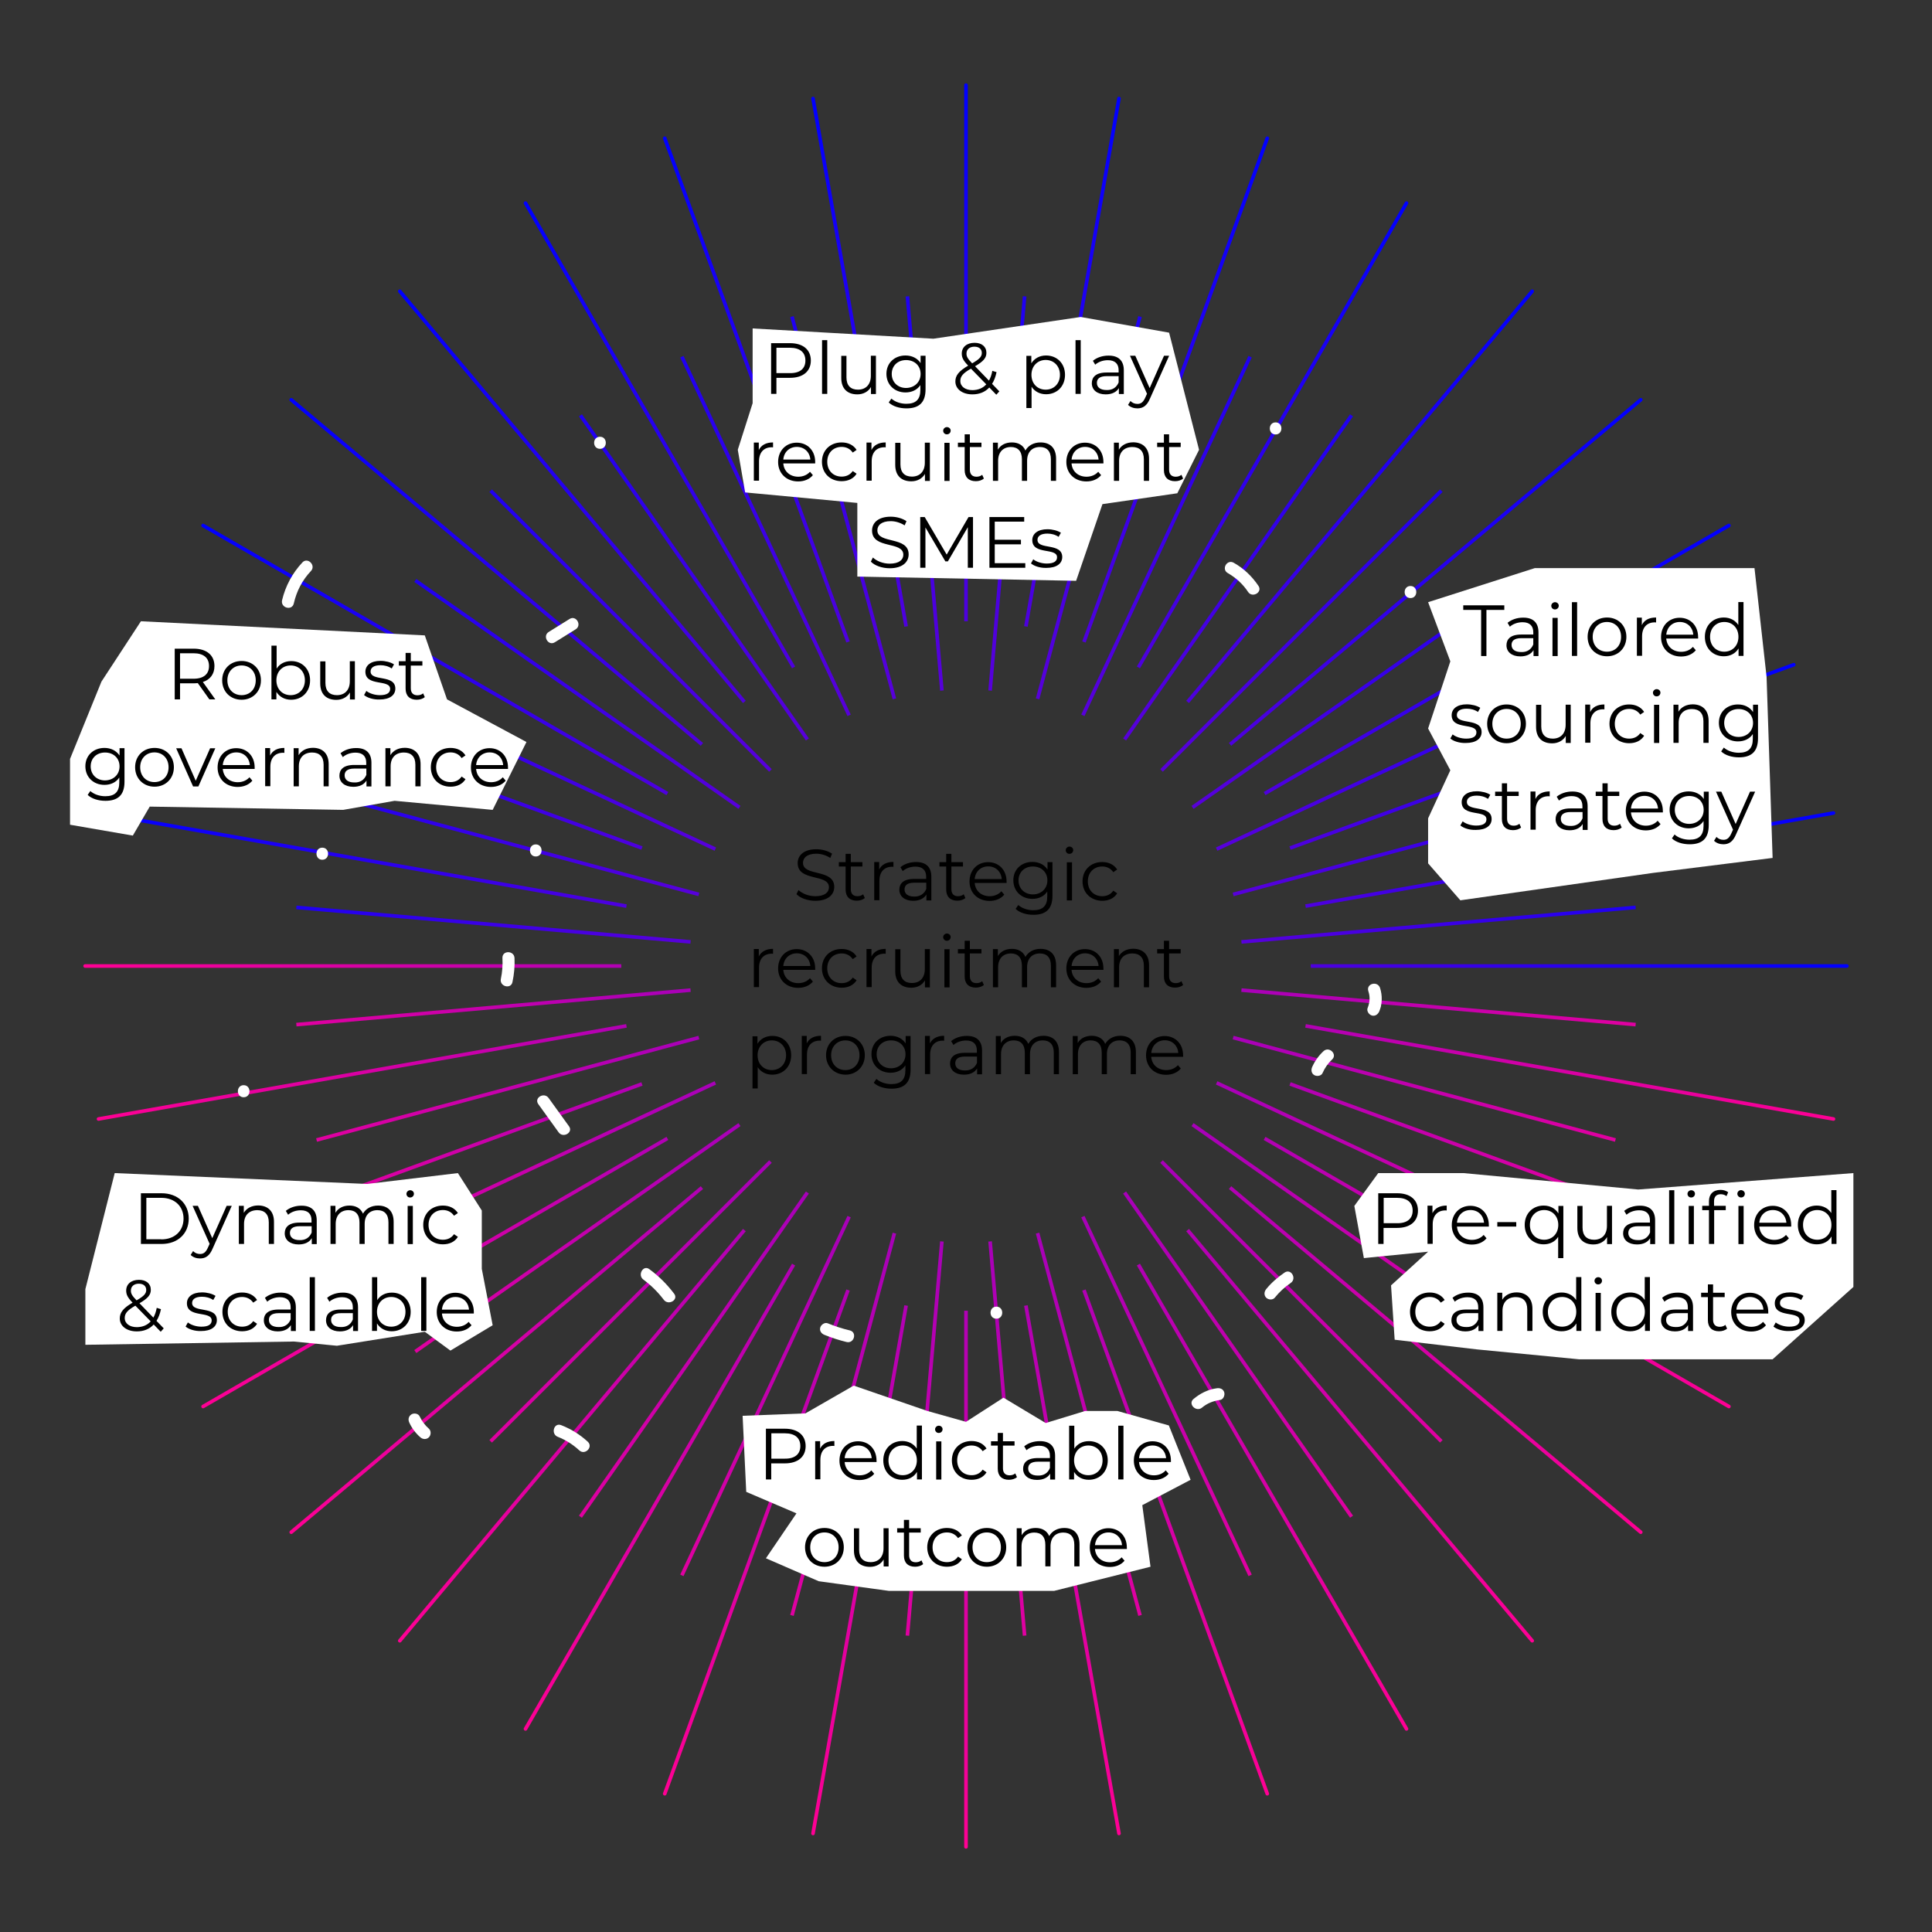 <?xml version="1.0" encoding="utf-8"?>
<!-- Generator: Adobe Illustrator 27.9.0, SVG Export Plug-In . SVG Version: 6.00 Build 0)  -->
<svg version="1.1" xmlns="http://www.w3.org/2000/svg" xmlns:xlink="http://www.w3.org/1999/xlink" x="0px" y="0px"
	 viewBox="0 0 1600 1600" style="enable-background:new 0 0 1600 1600;" xml:space="preserve">
<rect x="0" y="0" width="1600" height="1600" fill="#333333" stroke="none"/>
<style type="text/css">
	.st0{fill:none;stroke:url(#SVGID_1_);stroke-width:3;stroke-linecap:round;stroke-miterlimit:10;}
	
		.st1{fill:none;stroke:url(#SVGID_00000016041702655924666450000010632518847287062200_);stroke-width:3;stroke-linecap:round;stroke-miterlimit:10;}
	
		.st2{fill:none;stroke:url(#SVGID_00000183222552696713251490000005024014400822760834_);stroke-width:3;stroke-linecap:round;stroke-miterlimit:10;}
	
		.st3{fill:none;stroke:url(#SVGID_00000066474089765551367640000006567876731651265697_);stroke-width:3;stroke-linecap:round;stroke-miterlimit:10;}
	
		.st4{fill:none;stroke:url(#SVGID_00000018203693828157862100000003412786547237389211_);stroke-width:3;stroke-linecap:round;stroke-miterlimit:10;}
	
		.st5{fill:none;stroke:url(#SVGID_00000000914780806869305250000008910480731720345771_);stroke-width:3;stroke-linecap:round;stroke-miterlimit:10;}
	
		.st6{fill:none;stroke:url(#SVGID_00000075142063120086825200000015048942747090975918_);stroke-width:3;stroke-linecap:round;stroke-miterlimit:10;}
	
		.st7{fill:none;stroke:url(#SVGID_00000011738661596189843580000015972381996843435399_);stroke-width:3;stroke-linecap:round;stroke-miterlimit:10;}
	
		.st8{fill:none;stroke:url(#SVGID_00000084498464443250718770000003697824264814398640_);stroke-width:3;stroke-linecap:round;stroke-miterlimit:10;}
	
		.st9{fill:none;stroke:url(#SVGID_00000034053020231363250940000006961202117613731222_);stroke-width:3;stroke-linecap:round;stroke-miterlimit:10;}
	
		.st10{fill:none;stroke:url(#SVGID_00000042005799198044675620000004842559068094917004_);stroke-width:3;stroke-linecap:round;stroke-miterlimit:10;}
	
		.st11{fill:none;stroke:url(#SVGID_00000029751919851687467200000003760904000056752822_);stroke-width:3;stroke-linecap:round;stroke-miterlimit:10;}
	
		.st12{fill:none;stroke:url(#SVGID_00000155138097985513387740000012849299427757088159_);stroke-width:3;stroke-linecap:round;stroke-miterlimit:10;}
	
		.st13{fill:none;stroke:url(#SVGID_00000088822216331332604950000008891185486408023217_);stroke-width:3;stroke-linecap:round;stroke-miterlimit:10;}
	
		.st14{fill:none;stroke:url(#SVGID_00000069384460274836211570000005660349397681756341_);stroke-width:3;stroke-linecap:round;stroke-miterlimit:10;}
	
		.st15{fill:none;stroke:url(#SVGID_00000061447399845456514820000017327788535872999096_);stroke-width:3;stroke-linecap:round;stroke-miterlimit:10;}
	
		.st16{fill:none;stroke:url(#SVGID_00000088836475322418929000000012987998667052188298_);stroke-width:3;stroke-linecap:round;stroke-miterlimit:10;}
	
		.st17{fill:none;stroke:url(#SVGID_00000137815789038485220490000017745482175082188433_);stroke-width:3;stroke-linecap:round;stroke-miterlimit:10;}
	
		.st18{fill:none;stroke:url(#SVGID_00000112626030987564665800000013234894268444470928_);stroke-width:3;stroke-linecap:round;stroke-miterlimit:10;}
	
		.st19{fill:none;stroke:url(#SVGID_00000042015451641114362330000000982957241176232069_);stroke-width:3;stroke-linecap:round;stroke-miterlimit:10;}
	
		.st20{fill:none;stroke:url(#SVGID_00000015313506153540694050000008829442589944072864_);stroke-width:3;stroke-linecap:round;stroke-miterlimit:10;}
	
		.st21{fill:none;stroke:url(#SVGID_00000114779717222603443130000010512621905387132094_);stroke-width:3;stroke-linecap:round;stroke-miterlimit:10;}
	
		.st22{fill:none;stroke:url(#SVGID_00000054984954788597553060000016890036755710166924_);stroke-width:3;stroke-linecap:round;stroke-miterlimit:10;}
	
		.st23{fill:none;stroke:url(#SVGID_00000143610270942519954310000009973618208707805838_);stroke-width:3;stroke-linecap:round;stroke-miterlimit:10;}
	
		.st24{fill:none;stroke:url(#SVGID_00000160868610209299853670000009346744493901852346_);stroke-width:3;stroke-linecap:round;stroke-miterlimit:10;}
	
		.st25{fill:none;stroke:url(#SVGID_00000053537878111988849940000009744229890939443371_);stroke-width:3;stroke-linecap:round;stroke-miterlimit:10;}
	
		.st26{fill:none;stroke:url(#SVGID_00000163788725279652455650000005913330976061401507_);stroke-width:3;stroke-linecap:round;stroke-miterlimit:10;}
	
		.st27{fill:none;stroke:url(#SVGID_00000145050827343303768120000010183128618558626472_);stroke-width:3;stroke-linecap:round;stroke-miterlimit:10;}
	
		.st28{fill:none;stroke:url(#SVGID_00000007396835197998226510000018130264374805253809_);stroke-width:3;stroke-linecap:round;stroke-miterlimit:10;}
	
		.st29{fill:none;stroke:url(#SVGID_00000169520130739518013300000011441367440772629651_);stroke-width:3;stroke-linecap:round;stroke-miterlimit:10;}
	
		.st30{fill:none;stroke:url(#SVGID_00000152944249495341501600000013630710271722494625_);stroke-width:3;stroke-linecap:round;stroke-miterlimit:10;}
	
		.st31{fill:none;stroke:url(#SVGID_00000097466396394615217920000001419890338155941511_);stroke-width:3;stroke-linecap:round;stroke-miterlimit:10;}
	
		.st32{fill:none;stroke:url(#SVGID_00000021807290434151278990000009444474856362625196_);stroke-width:3;stroke-linecap:round;stroke-miterlimit:10;}
	
		.st33{fill:none;stroke:url(#SVGID_00000168074499151388548760000008916628978213796504_);stroke-width:3;stroke-linecap:round;stroke-miterlimit:10;}
	
		.st34{fill:none;stroke:url(#SVGID_00000158736525582068985690000005248271195350783884_);stroke-width:3;stroke-linecap:round;stroke-miterlimit:10;}
	
		.st35{fill:none;stroke:url(#SVGID_00000062893525957211342360000015151202747447108019_);stroke-width:3;stroke-linecap:round;stroke-miterlimit:10;}
	
		.st36{fill:none;stroke:url(#SVGID_00000134237971321693443970000009660702528906045583_);stroke-width:3;stroke-linecap:round;stroke-miterlimit:10;}
	
		.st37{fill:none;stroke:url(#SVGID_00000172434001932811876200000012689484155220486577_);stroke-width:3;stroke-linecap:round;stroke-miterlimit:10;}
	
		.st38{fill:none;stroke:url(#SVGID_00000065761423234281178350000011243659832320228513_);stroke-width:3;stroke-linecap:round;stroke-miterlimit:10;}
	
		.st39{fill:none;stroke:url(#SVGID_00000151539106666389612030000012395328964610327684_);stroke-width:3;stroke-linecap:round;stroke-miterlimit:10;}
	
		.st40{fill:none;stroke:url(#SVGID_00000021093449765408677510000008847454127450374828_);stroke-width:3;stroke-linecap:round;stroke-miterlimit:10;}
	
		.st41{fill:none;stroke:url(#SVGID_00000142891339207116816100000016184892767376706219_);stroke-width:3;stroke-linecap:round;stroke-miterlimit:10;}
	
		.st42{fill:none;stroke:url(#SVGID_00000099648059892812431580000001753362169467770530_);stroke-width:3;stroke-linecap:round;stroke-miterlimit:10;}
	
		.st43{fill:none;stroke:url(#SVGID_00000093876981145319272770000015594248472641297834_);stroke-width:3;stroke-linecap:round;stroke-miterlimit:10;}
	
		.st44{fill:none;stroke:url(#SVGID_00000043458042267406085840000003458658019611625095_);stroke-width:3;stroke-linecap:round;stroke-miterlimit:10;}
	.st45{fill:#FF0094;}
	.st46{fill:#D900A4;}
	.st47{fill:#0000FF;}
	.st48{fill:#ED009C;stroke:#FFFFFF;stroke-width:8;stroke-miterlimit:10;}
	.st49{fill:#9B00BE;stroke:#FFFFFF;stroke-width:8;stroke-miterlimit:10;}
	.st50{fill:#7400CE;stroke:#FFFFFF;stroke-width:8;stroke-miterlimit:10;}
	.st51{fill:none;stroke:#000000;stroke-miterlimit:10;}
	.st52{fill:url(#SVGID_00000071553398632470759560000009700669796427691402_);}
	.st53{fill:url(#SVGID_00000045611168383548247590000000945109893594416017_);}
	.st54{fill:url(#SVGID_00000106864591904335823780000011054151460731065233_);}
	.st55{fill:url(#SVGID_00000054979947806343996160000017701147562411235999_);}
	.st56{fill:url(#SVGID_00000162332890263957456310000016244357937971777959_);}
	.st57{fill:url(#SVGID_00000027578826988474591350000002769296733552906423_);}
	.st58{fill:url(#SVGID_00000044165631165817310100000003796002973281312398_);}
	.st59{fill:url(#SVGID_00000159439930723073884740000002364499831659477155_);}
	.st60{fill:url(#SVGID_00000178899880099702429080000011175222673834371759_);}
	.st61{fill:url(#SVGID_00000173149237564541122140000017439051552376412084_);}
	.st62{fill:url(#SVGID_00000096046182861828316590000009322935841199743645_);}
	.st63{fill:url(#SVGID_00000090292694670360947540000017380266228742129573_);}
	
		.st64{clip-path:url(#SVGID_00000148631932404743813230000007962790280640869777_);fill:none;stroke:url(#SVGID_00000174565987585635916330000007087333759086653853_);stroke-width:3;stroke-linecap:round;stroke-miterlimit:10;}
	
		.st65{clip-path:url(#SVGID_00000148631932404743813230000007962790280640869777_);fill:none;stroke:url(#SVGID_00000095324028961180939270000014119599297575159958_);stroke-width:3;stroke-linecap:round;stroke-miterlimit:10;}
	
		.st66{clip-path:url(#SVGID_00000148631932404743813230000007962790280640869777_);fill:none;stroke:url(#SVGID_00000041976216358205826330000007134988325298354080_);stroke-width:3;stroke-linecap:round;stroke-miterlimit:10;}
	
		.st67{clip-path:url(#SVGID_00000148631932404743813230000007962790280640869777_);fill:none;stroke:url(#SVGID_00000126303668556553706230000007262708642349563547_);stroke-width:3;stroke-linecap:round;stroke-miterlimit:10;}
	
		.st68{clip-path:url(#SVGID_00000148631932404743813230000007962790280640869777_);fill:none;stroke:url(#SVGID_00000183957475082649025190000009371017263409446022_);stroke-width:3;stroke-linecap:round;stroke-miterlimit:10;}
	
		.st69{clip-path:url(#SVGID_00000148631932404743813230000007962790280640869777_);fill:none;stroke:url(#SVGID_00000005982975120882312700000011295287570508402819_);stroke-width:3;stroke-linecap:round;stroke-miterlimit:10;}
	
		.st70{clip-path:url(#SVGID_00000148631932404743813230000007962790280640869777_);fill:none;stroke:url(#SVGID_00000120526437726998215890000001956782582259553154_);stroke-width:3;stroke-linecap:round;stroke-miterlimit:10;}
	
		.st71{clip-path:url(#SVGID_00000148631932404743813230000007962790280640869777_);fill:none;stroke:url(#SVGID_00000029034852174820916070000004858455911823324036_);stroke-width:3;stroke-linecap:round;stroke-miterlimit:10;}
	
		.st72{clip-path:url(#SVGID_00000148631932404743813230000007962790280640869777_);fill:none;stroke:url(#SVGID_00000013189769171743371280000004555996321799902357_);stroke-width:3;stroke-linecap:round;stroke-miterlimit:10;}
	
		.st73{clip-path:url(#SVGID_00000148631932404743813230000007962790280640869777_);fill:none;stroke:url(#SVGID_00000026859050657795675370000001266279812893199499_);stroke-width:3;stroke-linecap:round;stroke-miterlimit:10;}
	
		.st74{clip-path:url(#SVGID_00000148631932404743813230000007962790280640869777_);fill:none;stroke:url(#SVGID_00000140718407942496714150000005193119884479079853_);stroke-width:3;stroke-linecap:round;stroke-miterlimit:10;}
	
		.st75{clip-path:url(#SVGID_00000148631932404743813230000007962790280640869777_);fill:none;stroke:url(#SVGID_00000081616890469104717390000001766842663183160468_);stroke-width:3;stroke-linecap:round;stroke-miterlimit:10;}
	
		.st76{clip-path:url(#SVGID_00000148631932404743813230000007962790280640869777_);fill:none;stroke:url(#SVGID_00000052817076219457443870000013912299483266643845_);stroke-width:3;stroke-linecap:round;stroke-miterlimit:10;}
	
		.st77{clip-path:url(#SVGID_00000148631932404743813230000007962790280640869777_);fill:none;stroke:url(#SVGID_00000060713365569092484320000001748668845918687408_);stroke-width:3;stroke-linecap:round;stroke-miterlimit:10;}
	
		.st78{clip-path:url(#SVGID_00000148631932404743813230000007962790280640869777_);fill:none;stroke:url(#SVGID_00000126297414605738194880000003897972484921995454_);stroke-width:3;stroke-linecap:round;stroke-miterlimit:10;}
	
		.st79{clip-path:url(#SVGID_00000148631932404743813230000007962790280640869777_);fill:none;stroke:url(#SVGID_00000103964733813010135320000018120868504263944104_);stroke-width:3;stroke-linecap:round;stroke-miterlimit:10;}
	
		.st80{clip-path:url(#SVGID_00000148631932404743813230000007962790280640869777_);fill:none;stroke:url(#SVGID_00000111149538760249504240000012303400838763446970_);stroke-width:3;stroke-linecap:round;stroke-miterlimit:10;}
	
		.st81{clip-path:url(#SVGID_00000148631932404743813230000007962790280640869777_);fill:none;stroke:url(#SVGID_00000119095308099625726450000008771467299621196967_);stroke-width:3;stroke-linecap:round;stroke-miterlimit:10;}
	.st82{clip-path:url(#SVGID_00000161608530582005236950000003171897711656309685_);}
	
		.st83{fill:none;stroke:url(#SVGID_00000009549686295107561880000007533277762984264865_);stroke-width:3;stroke-linecap:round;stroke-miterlimit:10;}
	
		.st84{fill:none;stroke:url(#SVGID_00000086667794337463361040000016103905266876627644_);stroke-width:3;stroke-linecap:round;stroke-miterlimit:10;}
	
		.st85{fill:none;stroke:url(#SVGID_00000010996557336608347180000008153191762591861646_);stroke-width:3;stroke-linecap:round;stroke-miterlimit:10;}
	
		.st86{fill:none;stroke:url(#SVGID_00000032611119540359571050000004162471772192299938_);stroke-width:3;stroke-linecap:round;stroke-miterlimit:10;}
	
		.st87{fill:none;stroke:url(#SVGID_00000013172550508955336430000017699847934235372675_);stroke-width:3;stroke-linecap:round;stroke-miterlimit:10;}
	
		.st88{fill:none;stroke:url(#SVGID_00000142885124041475604890000002727512678898502576_);stroke-width:3;stroke-linecap:round;stroke-miterlimit:10;}
	
		.st89{fill:none;stroke:url(#SVGID_00000101096538622411791240000014263106469609160855_);stroke-width:3;stroke-linecap:round;stroke-miterlimit:10;}
	
		.st90{fill:none;stroke:url(#SVGID_00000148630375010302796100000005774923370463611285_);stroke-width:3;stroke-linecap:round;stroke-miterlimit:10;}
	
		.st91{fill:none;stroke:url(#SVGID_00000171000369842117510190000012933015631792952499_);stroke-width:3;stroke-linecap:round;stroke-miterlimit:10;}
	
		.st92{fill:none;stroke:url(#SVGID_00000026161166904653617100000012063134112283138735_);stroke-width:3;stroke-linecap:round;stroke-miterlimit:10;}
	
		.st93{fill:none;stroke:url(#SVGID_00000114763064025510982610000005879083936421978809_);stroke-width:3;stroke-linecap:round;stroke-miterlimit:10;}
	
		.st94{fill:none;stroke:url(#SVGID_00000034808960298681616940000017904622888555329205_);stroke-width:3;stroke-linecap:round;stroke-miterlimit:10;}
	
		.st95{fill:none;stroke:url(#SVGID_00000088099413233740154030000013119111367016544179_);stroke-width:3;stroke-linecap:round;stroke-miterlimit:10;}
	
		.st96{fill:none;stroke:url(#SVGID_00000164514691906244603690000013423175319268599438_);stroke-width:3;stroke-linecap:round;stroke-miterlimit:10;}
	
		.st97{fill:none;stroke:url(#SVGID_00000165927838134123882920000015812772457680989582_);stroke-width:3;stroke-linecap:round;stroke-miterlimit:10;}
	
		.st98{fill:none;stroke:url(#SVGID_00000119083828041017941110000007893567613718067109_);stroke-width:3;stroke-linecap:round;stroke-miterlimit:10;}
	
		.st99{fill:none;stroke:url(#SVGID_00000109714406407820477950000000565709491004542367_);stroke-width:3;stroke-linecap:round;stroke-miterlimit:10;}
	
		.st100{fill:none;stroke:url(#SVGID_00000116914841695341419170000006861409203815941815_);stroke-width:3;stroke-linecap:round;stroke-miterlimit:10;}
	.st101{fill:#FFFFFF;}
</style>
<g id="Layer_1">
</g>
<g id="Layer_2">
</g>
<g id="Layer_3">
	<g>
		<g>
			<defs>
				<path id="SVGID_00000161620281033756262860000004949729027929343679_" d="M800,243.3c-307.4,0-556.7,249.2-556.7,556.7
					s249.2,556.7,556.7,556.7s556.7-249.2,556.7-556.7S1107.4,243.3,800,243.3z M800,1029c-126.5,0-229-102.5-229-229
					s102.5-229,229-229s229,102.5,229,229S926.5,1029,800,1029z"/>
			</defs>
			<clipPath id="SVGID_00000157306216618959613290000007367277951888031384_">
				<use xlink:href="#SVGID_00000161620281033756262860000004949729027929343679_"  style="overflow:visible;"/>
			</clipPath>
			
				<linearGradient id="SVGID_1_" gradientUnits="userSpaceOnUse" x1="50.206" y1="799.441" x2="1512.207" y2="799.441" gradientTransform="matrix(0.996 -8.715574e-02 8.715574e-02 0.996 -47.91 71.687)">
				<stop  offset="1.074735e-03" style="stop-color:#FF0094"/>
				<stop  offset="1" style="stop-color:#0000FF"/>
			</linearGradient>
			
				<line style="clip-path:url(#SVGID_00000157306216618959613290000007367277951888031384_);fill:none;stroke:url(#SVGID_1_);stroke-width:3;stroke-linecap:round;stroke-miterlimit:10;" x1="73.3" y1="863.6" x2="1526.7" y2="736.4"/>
			
				<linearGradient id="SVGID_00000101062313452128556480000002506523879953864325_" gradientUnits="userSpaceOnUse" x1="13.122" y1="793.433" x2="1475.122" y2="793.433" gradientTransform="matrix(0.966 -0.259 0.259 0.966 -124.123 226.195)">
				<stop  offset="1.074735e-03" style="stop-color:#FF0094"/>
				<stop  offset="1" style="stop-color:#0000FF"/>
			</linearGradient>
			
				<line style="clip-path:url(#SVGID_00000157306216618959613290000007367277951888031384_);fill:none;stroke:url(#SVGID_00000101062313452128556480000002506523879953864325_);stroke-width:3;stroke-linecap:round;stroke-miterlimit:10;" x1="95.4" y1="988.8" x2="1504.6" y2="611.2"/>
			
				<linearGradient id="SVGID_00000082349755375231074170000013148548502328988336_" gradientUnits="userSpaceOnUse" x1="-22.355" y1="781.077" x2="1439.645" y2="781.077" gradientTransform="matrix(0.906 -0.423 0.423 0.906 -172.348 391.59)">
				<stop  offset="1.074735e-03" style="stop-color:#FF0094"/>
				<stop  offset="1" style="stop-color:#0000FF"/>
			</linearGradient>
			
				<line style="clip-path:url(#SVGID_00000157306216618959613290000007367277951888031384_);fill:none;stroke:url(#SVGID_00000082349755375231074170000013148548502328988336_);stroke-width:3;stroke-linecap:round;stroke-miterlimit:10;" x1="138.8" y1="1108.3" x2="1461.2" y2="491.7"/>
			
				<linearGradient id="SVGID_00000101798259949466618620000009759815944605250963_" gradientUnits="userSpaceOnUse" x1="-55.148" y1="762.748" x2="1406.852" y2="762.748" gradientTransform="matrix(0.819 -0.574 0.574 0.819 -191.12 562.846)">
				<stop  offset="1.074735e-03" style="stop-color:#FF0094"/>
				<stop  offset="1" style="stop-color:#0000FF"/>
			</linearGradient>
			
				<line style="clip-path:url(#SVGID_00000157306216618959613290000007367277951888031384_);fill:none;stroke:url(#SVGID_00000101798259949466618620000009759815944605250963_);stroke-width:3;stroke-linecap:round;stroke-miterlimit:10;" x1="202.4" y1="1218.4" x2="1397.6" y2="381.6"/>
			
				<linearGradient id="SVGID_00000181060011331101302780000012093908213045384888_" gradientUnits="userSpaceOnUse" x1="-84.26" y1="739.003" x2="1377.74" y2="739.003" gradientTransform="matrix(0.707 -0.707 0.707 0.707 -179.868 734.76)">
				<stop  offset="1.074735e-03" style="stop-color:#FF0094"/>
				<stop  offset="1" style="stop-color:#0000FF"/>
			</linearGradient>
			
				<line style="clip-path:url(#SVGID_00000157306216618959613290000007367277951888031384_);fill:none;stroke:url(#SVGID_00000181060011331101302780000012093908213045384888_);stroke-width:3;stroke-linecap:round;stroke-miterlimit:10;" x1="284.2" y1="1315.8" x2="1315.8" y2="284.2"/>
			
				<linearGradient id="SVGID_00000065783856161660888760000001229709891933169839_" gradientUnits="userSpaceOnUse" x1="-108.806" y1="710.563" x2="1353.194" y2="710.563" gradientTransform="matrix(0.574 -0.819 0.819 0.574 -138.935 902.109)">
				<stop  offset="1.074735e-03" style="stop-color:#FF0094"/>
				<stop  offset="1" style="stop-color:#0000FF"/>
			</linearGradient>
			
				<line style="clip-path:url(#SVGID_00000157306216618959613290000007367277951888031384_);fill:none;stroke:url(#SVGID_00000065783856161660888760000001229709891933169839_);stroke-width:3;stroke-linecap:round;stroke-miterlimit:10;" x1="381.6" y1="1397.6" x2="1218.4" y2="202.4"/>
			
				<linearGradient id="SVGID_00000096025420554126181560000008120329403691343233_" gradientUnits="userSpaceOnUse" x1="-128.042" y1="678.293" x2="1333.958" y2="678.293" gradientTransform="matrix(0.423 -0.906 0.906 0.423 -69.564 1059.807)">
				<stop  offset="1.074735e-03" style="stop-color:#FF0094"/>
				<stop  offset="1" style="stop-color:#0000FF"/>
			</linearGradient>
			
				<line style="clip-path:url(#SVGID_00000157306216618959613290000007367277951888031384_);fill:none;stroke:url(#SVGID_00000096025420554126181560000008120329403691343233_);stroke-width:3;stroke-linecap:round;stroke-miterlimit:10;" x1="491.7" y1="1461.2" x2="1108.3" y2="138.8"/>
			
				<linearGradient id="SVGID_00000122688618905904241210000014022756531460343965_" gradientUnits="userSpaceOnUse" x1="-141.381" y1="643.173" x2="1320.619" y2="643.173" gradientTransform="matrix(0.259 -0.966 0.966 0.259 26.138 1203.063)">
				<stop  offset="1.074735e-03" style="stop-color:#FF0094"/>
				<stop  offset="1" style="stop-color:#0000FF"/>
			</linearGradient>
			
				<line style="clip-path:url(#SVGID_00000157306216618959613290000007367277951888031384_);fill:none;stroke:url(#SVGID_00000122688618905904241210000014022756531460343965_);stroke-width:3;stroke-linecap:round;stroke-miterlimit:10;" x1="611.2" y1="1504.6" x2="988.8" y2="95.4"/>
			
				<linearGradient id="SVGID_00000017497568100934644580000013936489131058779319_" gradientUnits="userSpaceOnUse" x1="-148.418" y1="606.271" x2="1313.582" y2="606.271" gradientTransform="matrix(8.715574e-02 -0.996 0.996 8.715574e-02 145.261 1327.525)">
				<stop  offset="1.074735e-03" style="stop-color:#FF0094"/>
				<stop  offset="1" style="stop-color:#0000FF"/>
			</linearGradient>
			
				<line style="clip-path:url(#SVGID_00000157306216618959613290000007367277951888031384_);fill:none;stroke:url(#SVGID_00000017497568100934644580000013936489131058779319_);stroke-width:3;stroke-linecap:round;stroke-miterlimit:10;" x1="736.4" y1="1526.7" x2="863.6" y2="73.3"/>
			
				<linearGradient id="SVGID_00000057114718123604228020000012247496065465851541_" gradientUnits="userSpaceOnUse" x1="-148.941" y1="568.707" x2="1313.059" y2="568.707" gradientTransform="matrix(-8.715574e-02 -0.996 0.996 -8.715574e-02 284.187 1429.41)">
				<stop  offset="1.074735e-03" style="stop-color:#FF0094"/>
				<stop  offset="1" style="stop-color:#0000FF"/>
			</linearGradient>
			
				<line style="clip-path:url(#SVGID_00000157306216618959613290000007367277951888031384_);fill:none;stroke:url(#SVGID_00000057114718123604228020000012247496065465851541_);stroke-width:3;stroke-linecap:round;stroke-miterlimit:10;" x1="863.6" y1="1526.7" x2="736.4" y2="73.3"/>
			
				<linearGradient id="SVGID_00000089544987740789571820000011099708140999423387_" gradientUnits="userSpaceOnUse" x1="-142.934" y1="531.622" x2="1319.066" y2="531.622" gradientTransform="matrix(-0.259 -0.966 0.966 -0.259 438.695 1505.623)">
				<stop  offset="1.074735e-03" style="stop-color:#FF0094"/>
				<stop  offset="1" style="stop-color:#0000FF"/>
			</linearGradient>
			
				<line style="clip-path:url(#SVGID_00000157306216618959613290000007367277951888031384_);fill:none;stroke:url(#SVGID_00000089544987740789571820000011099708140999423387_);stroke-width:3;stroke-linecap:round;stroke-miterlimit:10;" x1="988.8" y1="1504.6" x2="611.2" y2="95.4"/>
			
				<linearGradient id="SVGID_00000044161056879434200720000009395679012085327776_" gradientUnits="userSpaceOnUse" x1="-130.577" y1="496.145" x2="1331.423" y2="496.145" gradientTransform="matrix(-0.423 -0.906 0.906 -0.423 604.09 1553.848)">
				<stop  offset="1.074735e-03" style="stop-color:#FF0094"/>
				<stop  offset="1" style="stop-color:#0000FF"/>
			</linearGradient>
			
				<line style="clip-path:url(#SVGID_00000157306216618959613290000007367277951888031384_);fill:none;stroke:url(#SVGID_00000044161056879434200720000009395679012085327776_);stroke-width:3;stroke-linecap:round;stroke-miterlimit:10;" x1="1108.3" y1="1461.2" x2="491.7" y2="138.8"/>
			
				<linearGradient id="SVGID_00000100373678472940185300000017313693378707416993_" gradientUnits="userSpaceOnUse" x1="-112.248" y1="463.352" x2="1349.752" y2="463.352" gradientTransform="matrix(-0.574 -0.819 0.819 -0.574 775.346 1572.62)">
				<stop  offset="1.074735e-03" style="stop-color:#FF0094"/>
				<stop  offset="1" style="stop-color:#0000FF"/>
			</linearGradient>
			
				<line style="clip-path:url(#SVGID_00000157306216618959613290000007367277951888031384_);fill:none;stroke:url(#SVGID_00000100373678472940185300000017313693378707416993_);stroke-width:3;stroke-linecap:round;stroke-miterlimit:10;" x1="1218.4" y1="1397.6" x2="381.6" y2="202.4"/>
			
				<linearGradient id="SVGID_00000160185443792493256280000009685371615566958771_" gradientUnits="userSpaceOnUse" x1="-88.503" y1="434.24" x2="1373.497" y2="434.24" gradientTransform="matrix(-0.707 -0.707 0.707 -0.707 947.26 1561.368)">
				<stop  offset="1.074735e-03" style="stop-color:#FF0094"/>
				<stop  offset="1" style="stop-color:#0000FF"/>
			</linearGradient>
			
				<line style="clip-path:url(#SVGID_00000157306216618959613290000007367277951888031384_);fill:none;stroke:url(#SVGID_00000160185443792493256280000009685371615566958771_);stroke-width:3;stroke-linecap:round;stroke-miterlimit:10;" x1="1315.8" y1="1315.8" x2="284.2" y2="284.2"/>
			
				<linearGradient id="SVGID_00000143613337938700155120000003953064813749714590_" gradientUnits="userSpaceOnUse" x1="-60.063" y1="409.693" x2="1401.937" y2="409.693" gradientTransform="matrix(-0.819 -0.574 0.574 -0.819 1114.609 1520.435)">
				<stop  offset="1.074735e-03" style="stop-color:#FF0094"/>
				<stop  offset="1" style="stop-color:#0000FF"/>
			</linearGradient>
			
				<line style="clip-path:url(#SVGID_00000157306216618959613290000007367277951888031384_);fill:none;stroke:url(#SVGID_00000143613337938700155120000003953064813749714590_);stroke-width:3;stroke-linecap:round;stroke-miterlimit:10;" x1="1397.6" y1="1218.4" x2="202.4" y2="381.6"/>
			
				<linearGradient id="SVGID_00000161591371765114170950000016505797046010271146_" gradientUnits="userSpaceOnUse" x1="-27.793" y1="390.459" x2="1434.207" y2="390.459" gradientTransform="matrix(-0.906 -0.423 0.423 -0.906 1272.307 1451.064)">
				<stop  offset="1.074735e-03" style="stop-color:#FF0094"/>
				<stop  offset="1" style="stop-color:#0000FF"/>
			</linearGradient>
			
				<line style="clip-path:url(#SVGID_00000157306216618959613290000007367277951888031384_);fill:none;stroke:url(#SVGID_00000161591371765114170950000016505797046010271146_);stroke-width:3;stroke-linecap:round;stroke-miterlimit:10;" x1="1461.2" y1="1108.3" x2="138.8" y2="491.7"/>
			
				<linearGradient id="SVGID_00000160876880087119863740000005592549477574630586_" gradientUnits="userSpaceOnUse" x1="7.327" y1="377.119" x2="1469.327" y2="377.119" gradientTransform="matrix(-0.966 -0.259 0.259 -0.966 1415.563 1355.362)">
				<stop  offset="1.074735e-03" style="stop-color:#FF0094"/>
				<stop  offset="1" style="stop-color:#0000FF"/>
			</linearGradient>
			
				<line style="clip-path:url(#SVGID_00000157306216618959613290000007367277951888031384_);fill:none;stroke:url(#SVGID_00000160876880087119863740000005592549477574630586_);stroke-width:3;stroke-linecap:round;stroke-miterlimit:10;" x1="1504.6" y1="988.8" x2="95.4" y2="611.2"/>
			
				<linearGradient id="SVGID_00000159469846120907453990000003545118779739078793_" gradientUnits="userSpaceOnUse" x1="44.229" y1="370.082" x2="1506.229" y2="370.082" gradientTransform="matrix(-0.996 -8.715574e-02 8.715574e-02 -0.996 1540.025 1236.239)">
				<stop  offset="1.074735e-03" style="stop-color:#FF0094"/>
				<stop  offset="1" style="stop-color:#0000FF"/>
			</linearGradient>
			
				<line style="clip-path:url(#SVGID_00000157306216618959613290000007367277951888031384_);fill:none;stroke:url(#SVGID_00000159469846120907453990000003545118779739078793_);stroke-width:3;stroke-linecap:round;stroke-miterlimit:10;" x1="1526.7" y1="863.6" x2="73.3" y2="736.4"/>
		</g>
		<g>
			<defs>
				<path id="SVGID_00000074405062250349745900000004381498328006014117_" d="M800-14.5C350.2-14.5-14.5,350.2-14.5,800
					s364.7,814.5,814.5,814.5s814.5-364.7,814.5-814.5S1249.8-14.5,800-14.5z M800,1085.5c-157.7,0-285.5-127.8-285.5-285.5
					S642.3,514.5,800,514.5s285.5,127.8,285.5,285.5S957.7,1085.5,800,1085.5z"/>
			</defs>
			<clipPath id="SVGID_00000179640752045951218490000006489945795613900210_">
				<use xlink:href="#SVGID_00000074405062250349745900000004381498328006014117_"  style="overflow:visible;"/>
			</clipPath>
			<g style="clip-path:url(#SVGID_00000179640752045951218490000006489945795613900210_);">
				
					<linearGradient id="SVGID_00000017503467284945522030000007568238316816199298_" gradientUnits="userSpaceOnUse" x1="-39.152" y1="772.629" x2="1422.848" y2="772.629" gradientTransform="matrix(0.866 -0.5 0.5 0.866 -185.472 476.808)">
					<stop  offset="1.074735e-03" style="stop-color:#FF0094"/>
					<stop  offset="1" style="stop-color:#0000FF"/>
				</linearGradient>
				
					<line style="fill:none;stroke:url(#SVGID_00000017503467284945522030000007568238316816199298_);stroke-width:3;stroke-linecap:round;stroke-miterlimit:10;" x1="168.2" y1="1164.8" x2="1431.8" y2="435.2"/>
				
					<linearGradient id="SVGID_00000141441508827425678670000012441535948101586623_" gradientUnits="userSpaceOnUse" x1="69" y1="800" x2="1531" y2="800">
					<stop  offset="1.074735e-03" style="stop-color:#FF0094"/>
					<stop  offset="1" style="stop-color:#0000FF"/>
				</linearGradient>
				
					<line style="fill:none;stroke:url(#SVGID_00000141441508827425678670000012441535948101586623_);stroke-width:3;stroke-linecap:round;stroke-miterlimit:10;" x1="70.5" y1="800" x2="1529.5" y2="800"/>
				
					<linearGradient id="SVGID_00000167397732376787849200000017584339011216544150_" gradientUnits="userSpaceOnUse" x1="31.533" y1="797.247" x2="1493.533" y2="797.247" gradientTransform="matrix(0.985 -0.174 0.174 0.985 -89.389 147.278)">
					<stop  offset="1.074735e-03" style="stop-color:#FF0094"/>
					<stop  offset="1" style="stop-color:#0000FF"/>
				</linearGradient>
				
					<line style="fill:none;stroke:url(#SVGID_00000167397732376787849200000017584339011216544150_);stroke-width:3;stroke-linecap:round;stroke-miterlimit:10;" x1="81.6" y1="926.7" x2="1518.4" y2="673.3"/>
				
					<linearGradient id="SVGID_00000182527568184872637360000013719215113447512716_" gradientUnits="userSpaceOnUse" x1="-4.886" y1="788.03" x2="1457.114" y2="788.03" gradientTransform="matrix(0.94 -0.342 0.342 0.94 -151.846 307.84)">
					<stop  offset="1.074735e-03" style="stop-color:#FF0094"/>
					<stop  offset="1" style="stop-color:#0000FF"/>
				</linearGradient>
				
					<line style="fill:none;stroke:url(#SVGID_00000182527568184872637360000013719215113447512716_);stroke-width:3;stroke-linecap:round;stroke-miterlimit:10;" x1="114.5" y1="1049.5" x2="1485.5" y2="550.5"/>
				
					<linearGradient id="SVGID_00000173859760169372525350000017501721440491908517_" gradientUnits="userSpaceOnUse" x1="-70.223" y1="751.511" x2="1391.777" y2="751.511" gradientTransform="matrix(0.766 -0.643 0.643 0.766 -189.247 649.049)">
					<stop  offset="1.074735e-03" style="stop-color:#FF0094"/>
					<stop  offset="1" style="stop-color:#0000FF"/>
				</linearGradient>
				
					<line style="fill:none;stroke:url(#SVGID_00000173859760169372525350000017501721440491908517_);stroke-width:3;stroke-linecap:round;stroke-miterlimit:10;" x1="241.2" y1="1268.9" x2="1358.8" y2="331.1"/>
				
					<linearGradient id="SVGID_00000006709506728833634000000013051178962102004915_" gradientUnits="userSpaceOnUse" x1="-97.154" y1="725.319" x2="1364.846" y2="725.319" gradientTransform="matrix(0.643 -0.766 0.766 0.643 -163.055 819.328)">
					<stop  offset="1.074735e-03" style="stop-color:#FF0094"/>
					<stop  offset="1" style="stop-color:#0000FF"/>
				</linearGradient>
				
					<line style="fill:none;stroke:url(#SVGID_00000006709506728833634000000013051178962102004915_);stroke-width:3;stroke-linecap:round;stroke-miterlimit:10;" x1="331.1" y1="1358.8" x2="1268.9" y2="241.2"/>
				
					<linearGradient id="SVGID_00000087376609022586282050000017720381489738063528_" gradientUnits="userSpaceOnUse" x1="-119.129" y1="694.848" x2="1342.872" y2="694.848" gradientTransform="matrix(0.5 -0.866 0.866 0.5 -107.692 982.472)">
					<stop  offset="1.074735e-03" style="stop-color:#FF0094"/>
					<stop  offset="1" style="stop-color:#0000FF"/>
				</linearGradient>
				
					<line style="fill:none;stroke:url(#SVGID_00000087376609022586282050000017720381489738063528_);stroke-width:3;stroke-linecap:round;stroke-miterlimit:10;" x1="435.2" y1="1431.8" x2="1164.8" y2="168.2"/>
				
					<linearGradient id="SVGID_00000122710078441375563450000000275436284651623866_" gradientUnits="userSpaceOnUse" x1="-135.478" y1="661.024" x2="1326.522" y2="661.024" gradientTransform="matrix(0.342 -0.94 0.94 0.342 -24.84 1133.524)">
					<stop  offset="1.074735e-03" style="stop-color:#FF0094"/>
					<stop  offset="1" style="stop-color:#0000FF"/>
				</linearGradient>
				
					<line style="fill:none;stroke:url(#SVGID_00000122710078441375563450000000275436284651623866_);stroke-width:3;stroke-linecap:round;stroke-miterlimit:10;" x1="550.5" y1="1485.5" x2="1049.5" y2="114.5"/>
				
					<linearGradient id="SVGID_00000052079575600684246410000001026142169663215238_" gradientUnits="userSpaceOnUse" x1="-145.705" y1="624.876" x2="1316.295" y2="624.876" gradientTransform="matrix(0.174 -0.985 0.985 0.174 82.982 1267.894)">
					<stop  offset="1.074735e-03" style="stop-color:#FF0094"/>
					<stop  offset="1" style="stop-color:#0000FF"/>
				</linearGradient>
				
					<line style="fill:none;stroke:url(#SVGID_00000052079575600684246410000001026142169663215238_);stroke-width:3;stroke-linecap:round;stroke-miterlimit:10;" x1="673.3" y1="1518.4" x2="926.7" y2="81.6"/>
				
					<linearGradient id="SVGID_00000059305475753148671410000006674742506380019343_" gradientUnits="userSpaceOnUse" x1="-149.5" y1="587.5" x2="1312.5" y2="587.5" gradientTransform="matrix(4.489700e-11 -1 1 4.489700e-11 212.5 1381.5)">
					<stop  offset="1.074735e-03" style="stop-color:#FF0094"/>
					<stop  offset="1" style="stop-color:#0000FF"/>
				</linearGradient>
				
					<line style="fill:none;stroke:url(#SVGID_00000059305475753148671410000006674742506380019343_);stroke-width:3;stroke-linecap:round;stroke-miterlimit:10;" x1="800" y1="1529.5" x2="800" y2="70.5"/>
				
					<linearGradient id="SVGID_00000012438721258145582670000005526022527351724216_" gradientUnits="userSpaceOnUse" x1="-146.747" y1="550.033" x2="1315.253" y2="550.033" gradientTransform="matrix(-0.174 -0.985 0.985 -0.174 359.777 1470.889)">
					<stop  offset="1.074735e-03" style="stop-color:#FF0094"/>
					<stop  offset="1" style="stop-color:#0000FF"/>
				</linearGradient>
				
					<line style="fill:none;stroke:url(#SVGID_00000012438721258145582670000005526022527351724216_);stroke-width:3;stroke-linecap:round;stroke-miterlimit:10;" x1="926.7" y1="1518.4" x2="673.3" y2="81.6"/>
				
					<linearGradient id="SVGID_00000182507757586359897320000000372438523424896956_" gradientUnits="userSpaceOnUse" x1="-137.53" y1="513.614" x2="1324.47" y2="513.614" gradientTransform="matrix(-0.342 -0.94 0.94 -0.342 520.34 1533.346)">
					<stop  offset="1.074735e-03" style="stop-color:#FF0094"/>
					<stop  offset="1" style="stop-color:#0000FF"/>
				</linearGradient>
				
					<line style="fill:none;stroke:url(#SVGID_00000182507757586359897320000000372438523424896956_);stroke-width:3;stroke-linecap:round;stroke-miterlimit:10;" x1="1049.5" y1="1485.5" x2="550.5" y2="114.5"/>
				
					<linearGradient id="SVGID_00000090996239342586081630000015365452435865244578_" gradientUnits="userSpaceOnUse" x1="-122.129" y1="479.348" x2="1339.872" y2="479.348" gradientTransform="matrix(-0.5 -0.866 0.866 -0.5 689.308 1566.972)">
					<stop  offset="1.074735e-03" style="stop-color:#FF0094"/>
					<stop  offset="1" style="stop-color:#0000FF"/>
				</linearGradient>
				
					<line style="fill:none;stroke:url(#SVGID_00000090996239342586081630000015365452435865244578_);stroke-width:3;stroke-linecap:round;stroke-miterlimit:10;" x1="1164.8" y1="1431.8" x2="435.2" y2="168.2"/>
				
					<linearGradient id="SVGID_00000119107507255257351340000005424939220282249365_" gradientUnits="userSpaceOnUse" x1="-101.011" y1="448.277" x2="1360.989" y2="448.277" gradientTransform="matrix(-0.643 -0.766 0.766 -0.643 861.549 1570.747)">
					<stop  offset="1.074735e-03" style="stop-color:#FF0094"/>
					<stop  offset="1" style="stop-color:#0000FF"/>
				</linearGradient>
				
					<line style="fill:none;stroke:url(#SVGID_00000119107507255257351340000005424939220282249365_);stroke-width:3;stroke-linecap:round;stroke-miterlimit:10;" x1="1268.9" y1="1358.8" x2="331.1" y2="241.2"/>
				
					<linearGradient id="SVGID_00000116208918900104488620000002174566397201437826_" gradientUnits="userSpaceOnUse" x1="-74.819" y1="421.346" x2="1387.181" y2="421.346" gradientTransform="matrix(-0.766 -0.643 0.643 -0.766 1031.828 1544.555)">
					<stop  offset="1.074735e-03" style="stop-color:#FF0094"/>
					<stop  offset="1" style="stop-color:#0000FF"/>
				</linearGradient>
				
					<line style="fill:none;stroke:url(#SVGID_00000116208918900104488620000002174566397201437826_);stroke-width:3;stroke-linecap:round;stroke-miterlimit:10;" x1="1358.8" y1="1268.9" x2="241.2" y2="331.1"/>
				
					<linearGradient id="SVGID_00000049204264621270448630000010106257555265624201_" gradientUnits="userSpaceOnUse" x1="-44.348" y1="399.372" x2="1417.652" y2="399.372" gradientTransform="matrix(-0.866 -0.5 0.5 -0.866 1194.972 1489.192)">
					<stop  offset="1.074735e-03" style="stop-color:#FF0094"/>
					<stop  offset="1" style="stop-color:#0000FF"/>
				</linearGradient>
				
					<line style="fill:none;stroke:url(#SVGID_00000049204264621270448630000010106257555265624201_);stroke-width:3;stroke-linecap:round;stroke-miterlimit:10;" x1="1431.8" y1="1164.8" x2="168.2" y2="435.2"/>
				
					<linearGradient id="SVGID_00000132808462764942779690000004124140963480960391_" gradientUnits="userSpaceOnUse" x1="-10.524" y1="383.022" x2="1451.476" y2="383.022" gradientTransform="matrix(-0.94 -0.342 0.342 -0.94 1346.024 1406.34)">
					<stop  offset="1.074735e-03" style="stop-color:#FF0094"/>
					<stop  offset="1" style="stop-color:#0000FF"/>
				</linearGradient>
				
					<line style="fill:none;stroke:url(#SVGID_00000132808462764942779690000004124140963480960391_);stroke-width:3;stroke-linecap:round;stroke-miterlimit:10;" x1="1485.5" y1="1049.5" x2="114.5" y2="550.5"/>
				
					<linearGradient id="SVGID_00000183206809135801121260000008686030022765427630_" gradientUnits="userSpaceOnUse" x1="25.624" y1="372.795" x2="1487.624" y2="372.795" gradientTransform="matrix(-0.985 -0.174 0.174 -0.985 1480.394 1298.518)">
					<stop  offset="1.074735e-03" style="stop-color:#FF0094"/>
					<stop  offset="1" style="stop-color:#0000FF"/>
				</linearGradient>
				
					<line style="fill:none;stroke:url(#SVGID_00000183206809135801121260000008686030022765427630_);stroke-width:3;stroke-linecap:round;stroke-miterlimit:10;" x1="1518.4" y1="926.7" x2="81.6" y2="673.3"/>
			</g>
		</g>
	</g>
	<polygon class="st101" points="623.3,272 623.3,333.9 611,372.5 617.1,407.8 710,416.5 710,477.5 891.2,481 913,417.5 975,408.5 
		993,372.5 968.2,275.5 895,262.5 773,280.5 	"/>
	<polygon class="st101" points="116.7,514.5 351.8,526.2 370.2,579.2 436,614.5 408,670.7 326.8,663.2 284.2,670.7 124,668 110,692 
		58,683 58,628.5 84,564.5 	"/>
	<polygon class="st101" points="95,971.5 304,980.5 379.2,971.5 399,1002.5 399,1050.8 408,1097.5 373,1118.5 351.8,1102.9 
		279,1114.5 243.3,1111 70.7,1113.7 70.7,1067.6 	"/>
	<polygon class="st101" points="615,1172.5 667,1170.5 707,1147.5 768,1168.5 800,1177.5 831,1157.5 866,1178.5 898.7,1168.5 
		925.3,1168.5 968,1180.5 986,1225.5 946,1246.5 952.8,1297.5 873,1317.5 817.2,1317.5 736.1,1317.5 678,1309.5 634.3,1290.5 
		659.6,1253.3 618,1235.5 	"/>
	<polygon class="st101" points="1121.6,998.7 1141.4,971.5 1211.9,971.5 1356.7,985.1 1534.9,971.5 1534.9,1065.8 1468,1125.7 
		1307.6,1125.7 1223,1117.5 1155,1109.5 1152,1064.5 1182.7,1036.6 1129.5,1041.9 	"/>
	<polygon class="st101" points="1182.7,498.7 1271,470.5 1453,470.5 1463,560.5 1468,710.5 1369,722.9 1209.4,745.6 1182.7,715 
		1182.7,677.7 1201.1,637.9 1182.7,603.3 1201.1,547.7 	"/>
	<g>
		<path d="M173.4,579.2l-9.6-13.5c-1.1,0.1-2.2,0.2-3.4,0.2h-11.3v13.3h-4.4v-42h15.7c10.7,0,17.2,5.4,17.2,14.4
			c0,6.6-3.5,11.2-9.6,13.2l10.3,14.4H173.4z M173.1,551.6c0-6.7-4.4-10.6-12.8-10.6h-11.2v21.1h11.2
			C168.7,562.1,173.1,558.2,173.1,551.6z"/>
		<path d="M184,563.4c0-9.4,6.8-16,16.1-16c9.2,0,16,6.7,16,16s-6.8,16.1-16,16.1C190.8,579.5,184,572.8,184,563.4z M211.8,563.4
			c0-7.4-5-12.3-11.7-12.3s-11.8,4.9-11.8,12.3s5,12.3,11.8,12.3S211.8,570.8,211.8,563.4z"/>
		<path d="M256.8,563.4c0,9.5-6.7,16.1-15.7,16.1c-5.2,0-9.6-2.3-12.2-6.5v6.2h-4.1v-44.5h4.3v19c2.6-4.1,7-6.2,12-6.2
			C250,547.4,256.8,553.9,256.8,563.4z M252.5,563.4c0-7.4-5.1-12.3-11.8-12.3c-6.7,0-11.8,4.9-11.8,12.3s5,12.3,11.8,12.3
			C247.4,575.7,252.5,570.8,252.5,563.4z"/>
		<path d="M293.9,547.7v31.6h-4.1v-5.8c-2.2,3.8-6.3,6.1-11.3,6.1c-8,0-13.3-4.5-13.3-13.6v-18.3h4.3v17.9c0,6.7,3.5,10.1,9.5,10.1
			c6.6,0,10.7-4.3,10.7-11.5v-16.6H293.9z"/>
		<path d="M301.5,575.6l1.9-3.4c2.5,2,6.8,3.5,11.2,3.5c6,0,8.5-2,8.5-5.2c0-8.2-20.5-1.7-20.5-14.2c0-5.2,4.4-9,12.5-9
			c4.1,0,8.5,1.1,11.2,2.9l-1.9,3.4c-2.8-1.9-6.1-2.7-9.3-2.7c-5.7,0-8.2,2.2-8.2,5.2c0,8.5,20.5,2.1,20.5,14.2c0,5.5-4.8,9-13,9
			C309.1,579.5,304,577.8,301.5,575.6z"/>
		<path d="M351.8,577.3c-1.7,1.5-4.2,2.2-6.7,2.2c-5.9,0-9.2-3.4-9.2-9.2v-19.1h-5.6v-3.6h5.6v-6.9h4.3v6.9h9.6v3.6h-9.6v18.8
			c0,3.7,1.9,5.8,5.5,5.8c1.7,0,3.5-0.5,4.7-1.6L351.8,577.3z"/>
		<path d="M103.1,619.7v27.7c0,10.9-5.3,15.8-15.8,15.8c-5.8,0-11.4-1.7-14.7-4.9l2.2-3.2c3,2.7,7.6,4.3,12.4,4.3
			c8,0,11.6-3.7,11.6-11.5v-4c-2.6,4-7.1,6.1-12.3,6.1c-9,0-15.8-6.3-15.8-15.4s6.8-15.2,15.8-15.2c5.3,0,9.8,2.2,12.5,6.3v-6.1
			H103.1z M99,634.7c0-6.8-5-11.5-12-11.5c-7,0-11.9,4.7-11.9,11.5s5,11.6,11.9,11.6C93.9,646.2,99,641.5,99,634.7z"/>
		<path d="M111.9,635.4c0-9.4,6.8-16,16.1-16s16,6.7,16,16s-6.8,16.1-16,16.1S111.9,644.8,111.9,635.4z M139.6,635.4
			c0-7.4-5-12.3-11.7-12.3s-11.8,4.9-11.8,12.3s5,12.3,11.8,12.3S139.6,642.8,139.6,635.4z"/>
		<path d="M178.3,619.7l-14,31.6h-4.4l-14-31.6h4.4l11.8,26.9l11.9-26.9H178.3z"/>
		<path d="M210.9,636.8h-26.4c0.5,6.6,5.5,11,12.4,11c3.8,0,7.3-1.4,9.7-4.1l2.4,2.8c-2.8,3.4-7.2,5.2-12.2,5.2
			c-9.8,0-16.6-6.7-16.6-16.1s6.5-16,15.4-16c8.9,0,15.3,6.5,15.3,16C210.9,635.8,210.9,636.3,210.9,636.8z M184.5,633.6h22.4
			c-0.5-6.2-5-10.5-11.2-10.5C189.5,623.1,185,627.4,184.5,633.6z"/>
		<path d="M235.5,619.4v4.1c-0.4,0-0.7-0.1-1-0.1c-6.6,0-10.6,4.2-10.6,11.6v16.1h-4.3v-31.6h4.1v6.2
			C225.7,621.6,229.7,619.4,235.5,619.4z"/>
		<path d="M272.2,632.9v18.3H268v-17.9c0-6.7-3.5-10.1-9.5-10.1c-6.8,0-11,4.2-11,11.4v16.6h-4.3v-31.6h4.1v5.8
			c2.3-3.8,6.5-6.1,12-6.1C267,619.4,272.2,623.9,272.2,632.9z"/>
		<path d="M307.6,631.7v19.6h-4.1v-4.9c-1.9,3.2-5.6,5.2-10.9,5.2c-7.1,0-11.5-3.7-11.5-9.2c0-4.9,3.1-8.9,12.2-8.9h10v-1.9
			c0-5.4-3.1-8.3-8.9-8.3c-4.1,0-7.9,1.4-10.5,3.7l-1.9-3.2c3.2-2.7,7.9-4.3,12.8-4.3C303,619.4,307.6,623.5,307.6,631.7z
			 M303.4,641.7v-5.2h-9.9c-6.1,0-8.1,2.4-8.1,5.6c0,3.7,2.9,5.9,8,5.9C298.2,648.2,301.7,645.9,303.4,641.7z"/>
		<path d="M348.3,632.9v18.3H344v-17.9c0-6.7-3.5-10.1-9.5-10.1c-6.8,0-11,4.2-11,11.4v16.6h-4.3v-31.6h4.1v5.8
			c2.3-3.8,6.5-6.1,12-6.1C343,619.4,348.3,623.9,348.3,632.9z"/>
		<path d="M356.8,635.4c0-9.4,6.8-16,16.3-16c5.3,0,9.8,2.1,12.4,6.2l-3.2,2.2c-2.2-3.2-5.5-4.7-9.2-4.7c-6.9,0-11.9,4.9-11.9,12.3
			c0,7.4,5,12.3,11.9,12.3c3.7,0,7-1.4,9.2-4.6l3.2,2.2c-2.5,4.1-7,6.2-12.4,6.2C363.6,651.5,356.8,644.9,356.8,635.4z"/>
		<path d="M420.7,636.8h-26.4c0.5,6.6,5.5,11,12.4,11c3.8,0,7.3-1.4,9.7-4.1l2.4,2.8c-2.8,3.4-7.2,5.2-12.2,5.2
			c-9.8,0-16.6-6.7-16.6-16.1s6.5-16,15.4-16c8.9,0,15.3,6.5,15.3,16C420.7,635.8,420.7,636.3,420.7,636.8z M394.3,633.6h22.4
			c-0.5-6.2-5-10.5-11.2-10.5C399.3,623.1,394.8,627.4,394.3,633.6z"/>
	</g>
	<g>
		<path d="M671.5,298.6c0,8.9-6.5,14.3-17.2,14.3H643v13.3h-4.4v-42h15.7C665,284.2,671.5,289.6,671.5,298.6z M667,298.6
			c0-6.7-4.4-10.6-12.8-10.6H643v21h11.2C662.6,309.1,667,305.2,667,298.6z"/>
		<path d="M680.8,281.7h4.3v44.5h-4.3V281.7z"/>
		<path d="M725.4,294.7v31.6h-4.1v-5.8c-2.2,3.8-6.3,6.1-11.3,6.1c-8,0-13.3-4.5-13.3-13.6v-18.3h4.3v17.9c0,6.7,3.5,10.1,9.5,10.1
			c6.6,0,10.7-4.3,10.7-11.5v-16.6H725.4z"/>
		<path d="M766.5,294.7v27.7c0,10.9-5.3,15.8-15.8,15.8c-5.8,0-11.4-1.7-14.7-4.9l2.2-3.2c3,2.7,7.6,4.3,12.4,4.3
			c8,0,11.6-3.7,11.6-11.5v-4c-2.6,4-7.1,6.1-12.3,6.1c-9,0-15.8-6.3-15.8-15.4s6.8-15.2,15.8-15.2c5.3,0,9.8,2.2,12.5,6.3v-6.1
			H766.5z M762.4,309.7c0-6.8-5-11.5-12-11.5c-7,0-11.9,4.7-11.9,11.5s5,11.6,11.9,11.6C757.3,321.2,762.4,316.5,762.4,309.7z"/>
		<path d="M825.1,326.9l-5.8-6c-3.5,3.8-8.3,5.7-14,5.7c-8.2,0-14.1-4.3-14.1-10.7c0-5,2.9-8.6,10.6-13.1c-4.1-4.2-5.3-6.7-5.3-10
			c0-5.3,4.1-8.9,10.6-8.9c5.9,0,9.8,3.1,9.8,8.3c0,4.2-2.5,7.1-9.4,11.1l11.5,11.9c1.3-2.2,2.2-4.9,2.8-8.1l3.5,1.1
			c-0.8,3.8-2,7-3.7,9.7l6,6.2L825.1,326.9z M816.8,318.3l-12.7-13c-6.7,3.8-8.8,6.5-8.8,10.2c0,4.6,4.1,7.6,10.1,7.6
			C810.1,323,813.9,321.5,816.8,318.3z M800.4,292.8c0,2.5,0.9,4.2,4.7,8.1c6.1-3.5,8-5.6,8-8.6c0-3.1-2.2-5.2-6.1-5.2
			C802.9,287.1,800.4,289.4,800.4,292.8z"/>
		<path d="M882,310.4c0,9.6-6.7,16.1-15.7,16.1c-5,0-9.4-2.2-12-6.2v17.6H850v-43.2h4.1v6.2c2.6-4.2,7-6.5,12.2-6.5
			C875.3,294.4,882,300.9,882,310.4z M877.8,310.4c0-7.3-5.1-12.3-11.8-12.3c-6.7,0-11.8,5-11.8,12.3c0,7.4,5,12.3,11.8,12.3
			C872.7,322.7,877.8,317.8,877.8,310.4z"/>
		<path d="M890.7,281.7h4.3v44.5h-4.3V281.7z"/>
		<path d="M930.7,306.7v19.6h-4.1v-4.9c-1.9,3.2-5.6,5.2-10.9,5.2c-7.1,0-11.5-3.7-11.5-9.2c0-4.9,3.1-8.9,12.2-8.9h10v-1.9
			c0-5.4-3.1-8.3-8.9-8.3c-4.1,0-7.9,1.4-10.5,3.7l-1.9-3.2c3.2-2.7,7.9-4.3,12.8-4.3C926.1,294.4,930.7,298.5,930.7,306.7z
			 M926.4,316.7v-5.2h-9.9c-6.1,0-8.1,2.4-8.1,5.6c0,3.7,2.9,5.9,8,5.9C921.2,323.2,924.7,320.9,926.4,316.7z"/>
		<path d="M968.2,294.7L952.4,330c-2.6,6.2-6,8.2-10.5,8.2c-2.9,0-5.8-1-7.7-2.9l2-3.2c1.6,1.6,3.5,2.4,5.8,2.4
			c2.8,0,4.7-1.3,6.5-5.3l1.4-3.1l-14.1-31.5h4.4l11.9,26.8l11.9-26.8H968.2z"/>
		<path d="M640.2,366.4v4.1c-0.4,0-0.7-0.1-1-0.1c-6.6,0-10.6,4.2-10.6,11.6v16.1h-4.3v-31.6h4.1v6.2
			C630.4,368.6,634.4,366.4,640.2,366.4z"/>
		<path d="M675.1,383.8h-26.4c0.5,6.6,5.5,11,12.4,11c3.8,0,7.3-1.4,9.7-4.1l2.4,2.8c-2.8,3.4-7.2,5.2-12.2,5.2
			c-9.8,0-16.6-6.7-16.6-16.1s6.5-16,15.4-16c8.9,0,15.3,6.5,15.3,16C675.1,382.8,675.1,383.3,675.1,383.8z M648.7,380.6h22.4
			c-0.5-6.2-5-10.5-11.2-10.5C653.7,370.1,649.2,374.4,648.7,380.6z"/>
		<path d="M680.7,382.4c0-9.4,6.8-16,16.3-16c5.3,0,9.8,2.1,12.4,6.2l-3.2,2.2c-2.2-3.2-5.5-4.7-9.2-4.7c-6.9,0-11.9,4.9-11.9,12.3
			c0,7.4,5,12.3,11.9,12.3c3.7,0,7-1.4,9.2-4.6l3.2,2.2c-2.5,4.1-7,6.2-12.4,6.2C687.5,398.5,680.7,391.9,680.7,382.4z"/>
		<path d="M733.5,366.4v4.1c-0.4,0-0.7-0.1-1-0.1c-6.6,0-10.6,4.2-10.6,11.6v16.1h-4.3v-31.6h4.1v6.2
			C723.7,368.6,727.7,366.4,733.5,366.4z"/>
		<path d="M770.1,366.7v31.6H766v-5.8c-2.2,3.8-6.3,6.1-11.3,6.1c-8,0-13.3-4.5-13.3-13.6v-18.3h4.3v17.9c0,6.7,3.5,10.1,9.5,10.1
			c6.6,0,10.7-4.3,10.7-11.5v-16.6H770.1z"/>
		<path d="M781.1,356.7c0-1.6,1.4-3,3.1-3c1.7,0,3.1,1.3,3.1,2.9c0,1.7-1.3,3.1-3.1,3.1C782.5,359.8,781.1,358.4,781.1,356.7z
			 M782.1,366.7h4.3v31.6h-4.3V366.7z"/>
		<path d="M814.8,396.3c-1.7,1.5-4.2,2.2-6.7,2.2c-5.9,0-9.2-3.4-9.2-9.2v-19.1h-5.6v-3.6h5.6v-6.9h4.3v6.9h9.6v3.6h-9.6v18.8
			c0,3.7,1.9,5.8,5.5,5.8c1.7,0,3.5-0.5,4.7-1.6L814.8,396.3z"/>
		<path d="M874.6,379.9v18.3h-4.3v-17.9c0-6.7-3.4-10.1-9.1-10.1c-6.5,0-10.6,4.2-10.6,11.4v16.6h-4.3v-17.9
			c0-6.7-3.4-10.1-9.1-10.1c-6.4,0-10.6,4.2-10.6,11.4v16.6h-4.3v-31.6h4.1v5.8c2.2-3.8,6.3-6,11.6-6c5.2,0,9.3,2.2,11.2,6.7
			c2.3-4.1,6.8-6.7,12.5-6.7C869.6,366.4,874.6,370.9,874.6,379.9z"/>
		<path d="M913.8,383.8h-26.4c0.5,6.6,5.5,11,12.4,11c3.8,0,7.3-1.4,9.7-4.1l2.4,2.8c-2.8,3.4-7.2,5.2-12.2,5.2
			c-9.8,0-16.6-6.7-16.6-16.1s6.5-16,15.4-16s15.3,6.5,15.3,16C913.9,382.8,913.8,383.3,913.8,383.8z M887.4,380.6h22.4
			c-0.5-6.2-5-10.5-11.2-10.5C892.5,370.1,888,374.4,887.4,380.6z"/>
		<path d="M951.6,379.9v18.3h-4.3v-17.9c0-6.7-3.5-10.1-9.5-10.1c-6.8,0-11,4.2-11,11.4v16.6h-4.3v-31.6h4.1v5.8
			c2.3-3.8,6.5-6.1,12-6.1C946.3,366.4,951.6,370.9,951.6,379.9z"/>
		<path d="M979.8,396.3c-1.7,1.5-4.2,2.2-6.7,2.2c-5.9,0-9.2-3.4-9.2-9.2v-19.1h-5.6v-3.6h5.6v-6.9h4.3v6.9h9.6v3.6h-9.6v18.8
			c0,3.7,1.9,5.8,5.5,5.8c1.7,0,3.5-0.5,4.7-1.6L979.8,396.3z"/>
		<path d="M721.2,465.1l1.7-3.4c3,2.9,8.3,5.1,13.9,5.1c7.9,0,11.3-3.3,11.3-7.4c0-11.5-25.9-4.4-25.9-20c0-6.2,4.8-11.5,15.5-11.5
			c4.7,0,9.7,1.4,13,3.7l-1.5,3.5c-3.6-2.3-7.8-3.5-11.5-3.5c-7.7,0-11.1,3.4-11.1,7.6c0,11.5,25.9,4.6,25.9,19.9
			c0,6.2-4.9,11.5-15.7,11.5C730.5,470.6,724.3,468.4,721.2,465.1z"/>
		<path d="M805.8,428.2v42h-4.3v-33.6L785,464.9h-2.1l-16.5-28.1v33.4h-4.3v-42h3.7l18.2,31.1l18.1-31.1H805.8z"/>
		<path d="M849.1,466.4v3.8h-29.7v-42h28.8v3.8h-24.4V447h21.7v3.8h-21.7v15.6H849.1z"/>
		<path d="M853.8,466.6l1.9-3.4c2.5,2,6.8,3.5,11.2,3.5c6,0,8.5-2,8.5-5.2c0-8.2-20.5-1.7-20.5-14.2c0-5.2,4.4-9,12.5-9
			c4.1,0,8.5,1.1,11.2,2.9l-1.9,3.4c-2.8-1.9-6.1-2.7-9.3-2.7c-5.7,0-8.2,2.2-8.2,5.2c0,8.5,20.5,2.1,20.5,14.2c0,5.5-4.8,9-13,9
			C861.4,470.5,856.4,468.8,853.8,466.6z"/>
	</g>
	<g>
		<path d="M1226.6,505.1h-14.8v-3.8h34v3.8h-14.8v38.2h-4.4V505.1z"/>
		<path d="M1274.1,523.7v19.6h-4.1v-4.9c-1.9,3.2-5.6,5.2-10.9,5.2c-7.1,0-11.5-3.7-11.5-9.2c0-4.9,3.1-8.9,12.2-8.9h10v-1.9
			c0-5.4-3.1-8.3-8.9-8.3c-4.1,0-7.9,1.4-10.5,3.7l-1.9-3.2c3.2-2.7,7.9-4.3,12.8-4.3C1269.5,511.4,1274.1,515.5,1274.1,523.7z
			 M1269.8,533.7v-5.2h-9.9c-6.1,0-8.1,2.4-8.1,5.6c0,3.7,2.9,5.9,8,5.9C1264.6,540.2,1268.1,537.9,1269.8,533.7z"/>
		<path d="M1284.7,501.7c0-1.6,1.4-3,3.1-3c1.7,0,3.1,1.3,3.1,2.9c0,1.7-1.3,3.1-3.1,3.1C1286.1,504.8,1284.7,503.4,1284.7,501.7z
			 M1285.7,511.7h4.3v31.6h-4.3V511.7z"/>
		<path d="M1301.8,498.7h4.3v44.5h-4.3V498.7z"/>
		<path d="M1314.8,527.4c0-9.4,6.8-16,16.1-16c9.2,0,16,6.7,16,16s-6.8,16.1-16,16.1C1321.6,543.5,1314.8,536.8,1314.8,527.4z
			 M1342.5,527.4c0-7.4-5-12.3-11.7-12.3c-6.7,0-11.8,4.9-11.8,12.3s5,12.3,11.8,12.3C1337.6,539.7,1342.5,534.8,1342.5,527.4z"/>
		<path d="M1371.5,511.4v4.1c-0.4,0-0.7-0.1-1-0.1c-6.6,0-10.6,4.2-10.6,11.6v16.1h-4.3v-31.6h4.1v6.2
			C1361.6,513.6,1365.6,511.4,1371.5,511.4z"/>
		<path d="M1406.3,528.8h-26.4c0.5,6.6,5.5,11,12.4,11c3.8,0,7.3-1.4,9.7-4.1l2.4,2.8c-2.8,3.4-7.2,5.2-12.2,5.2
			c-9.8,0-16.6-6.7-16.6-16.1s6.5-16,15.4-16s15.3,6.5,15.3,16C1406.4,527.8,1406.3,528.3,1406.3,528.8z M1379.9,525.6h22.4
			c-0.5-6.2-5-10.5-11.2-10.5C1385,515.1,1380.5,519.4,1379.9,525.6z"/>
		<path d="M1443.9,498.7v44.5h-4.1V537c-2.6,4.3-7,6.5-12.2,6.5c-9,0-15.7-6.5-15.7-16.1s6.7-16,15.7-16c5,0,9.4,2.2,12,6.2v-19
			H1443.9z M1439.7,527.4c0-7.4-5-12.3-11.7-12.3c-6.7,0-11.8,4.9-11.8,12.3s5,12.3,11.8,12.3
			C1434.6,539.7,1439.7,534.8,1439.7,527.4z"/>
		<path d="M1201.1,611.6l1.9-3.4c2.5,2,6.8,3.5,11.2,3.5c6,0,8.5-2,8.5-5.2c0-8.2-20.5-1.7-20.5-14.2c0-5.2,4.4-9,12.5-9
			c4.1,0,8.5,1.1,11.2,2.9l-1.9,3.4c-2.8-1.9-6.1-2.7-9.3-2.7c-5.7,0-8.2,2.2-8.2,5.2c0,8.5,20.5,2.1,20.5,14.2c0,5.5-4.8,9-13,9
			C1208.7,615.5,1203.6,613.8,1201.1,611.6z"/>
		<path d="M1231.6,599.4c0-9.4,6.8-16,16.1-16s16,6.7,16,16s-6.8,16.1-16,16.1S1231.6,608.8,1231.6,599.4z M1259.4,599.4
			c0-7.4-5-12.3-11.7-12.3s-11.8,4.9-11.8,12.3s5,12.3,11.8,12.3S1259.4,606.8,1259.4,599.4z"/>
		<path d="M1300.8,583.7v31.6h-4.1v-5.8c-2.2,3.8-6.3,6.1-11.3,6.1c-8,0-13.3-4.5-13.3-13.6v-18.3h4.3v17.9c0,6.7,3.5,10.1,9.5,10.1
			c6.6,0,10.7-4.3,10.7-11.5v-16.6H1300.8z"/>
		<path d="M1328.7,583.4v4.1c-0.4,0-0.7-0.1-1-0.1c-6.6,0-10.6,4.2-10.6,11.6v16.1h-4.3v-31.6h4.1v6.2
			C1318.8,585.6,1322.9,583.4,1328.7,583.4z"/>
		<path d="M1332.9,599.4c0-9.4,6.8-16,16.3-16c5.3,0,9.8,2.1,12.4,6.2l-3.2,2.2c-2.2-3.2-5.5-4.7-9.2-4.7c-6.9,0-11.9,4.9-11.9,12.3
			c0,7.4,5,12.3,11.9,12.3c3.7,0,7-1.4,9.2-4.6l3.2,2.2c-2.5,4.1-7,6.2-12.4,6.2C1339.7,615.5,1332.9,608.9,1332.9,599.4z"/>
		<path d="M1368.9,573.7c0-1.6,1.4-3,3.1-3c1.7,0,3.1,1.3,3.1,2.9c0,1.7-1.3,3.1-3.1,3.1C1370.3,576.8,1368.9,575.4,1368.9,573.7z
			 M1369.8,583.7h4.3v31.6h-4.3V583.7z"/>
		<path d="M1415,596.9v18.3h-4.3v-17.9c0-6.7-3.5-10.1-9.5-10.1c-6.8,0-11,4.2-11,11.4v16.6h-4.3v-31.6h4.1v5.8
			c2.3-3.8,6.5-6.1,12-6.1C1409.7,583.4,1415,587.9,1415,596.9z"/>
		<path d="M1455.9,583.7v27.7c0,10.9-5.3,15.8-15.8,15.8c-5.8,0-11.4-1.7-14.7-4.9l2.2-3.2c3,2.7,7.6,4.3,12.4,4.3
			c8,0,11.6-3.7,11.6-11.5v-4c-2.6,4-7.1,6.1-12.3,6.1c-9,0-15.8-6.3-15.8-15.4s6.8-15.2,15.8-15.2c5.3,0,9.8,2.2,12.5,6.3v-6.1
			H1455.9z M1451.8,598.7c0-6.8-5-11.5-12-11.5s-11.9,4.7-11.9,11.5s5,11.6,11.9,11.6S1451.8,605.5,1451.8,598.7z"/>
		<path d="M1209.4,683.6l1.9-3.4c2.5,2,6.8,3.5,11.2,3.5c6,0,8.5-2,8.5-5.2c0-8.2-20.5-1.7-20.5-14.2c0-5.2,4.4-9,12.5-9
			c4.1,0,8.5,1.1,11.2,2.9l-1.9,3.4c-2.8-1.9-6.1-2.7-9.3-2.7c-5.7,0-8.2,2.2-8.2,5.2c0,8.5,20.5,2.1,20.5,14.2c0,5.5-4.8,9-13,9
			C1217,687.5,1212,685.8,1209.4,683.6z"/>
		<path d="M1259.7,685.3c-1.7,1.5-4.2,2.2-6.7,2.2c-5.9,0-9.2-3.4-9.2-9.2v-19.1h-5.6v-3.6h5.6v-6.9h4.3v6.9h9.6v3.6h-9.6v18.8
			c0,3.7,1.9,5.8,5.5,5.8c1.7,0,3.5-0.5,4.7-1.6L1259.7,685.3z"/>
		<path d="M1283.4,655.4v4.1c-0.4,0-0.7-0.1-1-0.1c-6.6,0-10.6,4.2-10.6,11.6v16.1h-4.3v-31.6h4.1v6.2
			C1273.5,657.6,1277.6,655.4,1283.4,655.4z"/>
		<path d="M1314.8,667.7v19.6h-4.1v-4.9c-1.9,3.2-5.6,5.2-10.9,5.2c-7.1,0-11.5-3.7-11.5-9.2c0-4.9,3.1-8.9,12.2-8.9h10v-1.9
			c0-5.4-3.1-8.3-8.9-8.3c-4.1,0-7.9,1.4-10.5,3.7l-1.9-3.2c3.2-2.7,7.9-4.3,12.8-4.3C1310.2,655.4,1314.8,659.5,1314.8,667.7z
			 M1310.6,677.7v-5.2h-9.9c-6.1,0-8.1,2.4-8.1,5.6c0,3.7,2.9,5.9,8,5.9C1305.3,684.2,1308.9,681.9,1310.6,677.7z"/>
		<path d="M1343,685.3c-1.7,1.5-4.2,2.2-6.7,2.2c-5.9,0-9.2-3.4-9.2-9.2v-19.1h-5.6v-3.6h5.6v-6.9h4.3v6.9h9.6v3.6h-9.6v18.8
			c0,3.7,1.9,5.8,5.5,5.8c1.7,0,3.5-0.5,4.7-1.6L1343,685.3z"/>
		<path d="M1377.1,672.8h-26.4c0.5,6.6,5.5,11,12.4,11c3.8,0,7.3-1.4,9.7-4.1l2.4,2.8c-2.8,3.4-7.2,5.2-12.2,5.2
			c-9.8,0-16.6-6.7-16.6-16.1s6.5-16,15.4-16c8.9,0,15.3,6.5,15.3,16C1377.2,671.8,1377.1,672.3,1377.1,672.8z M1350.7,669.6h22.4
			c-0.5-6.2-5-10.5-11.2-10.5C1355.7,659.1,1351.2,663.4,1350.7,669.6z"/>
		<path d="M1415.1,655.7v27.7c0,10.9-5.3,15.8-15.8,15.8c-5.8,0-11.4-1.7-14.7-4.9l2.2-3.2c3,2.7,7.6,4.3,12.4,4.3
			c8,0,11.6-3.7,11.6-11.5v-4c-2.6,4-7.1,6.1-12.3,6.1c-9,0-15.8-6.3-15.8-15.4s6.8-15.2,15.8-15.2c5.3,0,9.8,2.2,12.5,6.3v-6.1
			H1415.1z M1410.9,670.7c0-6.8-5-11.5-12-11.5s-11.9,4.7-11.9,11.5s5,11.6,11.9,11.6S1410.9,677.5,1410.9,670.7z"/>
		<path d="M1453.5,655.7l-15.8,35.3c-2.6,6.2-6,8.2-10.5,8.2c-2.9,0-5.8-1-7.7-2.9l2-3.2c1.6,1.6,3.5,2.4,5.8,2.4
			c2.8,0,4.7-1.3,6.5-5.3l1.4-3.1l-14.1-31.5h4.4l11.9,26.8l11.9-26.8H1453.5z"/>
	</g>
	<g>
		<path d="M1174.3,1002.6c0,8.9-6.5,14.3-17.2,14.3h-11.3v13.3h-4.4v-42h15.7C1167.8,988.2,1174.3,993.6,1174.3,1002.6z
			 M1169.9,1002.6c0-6.7-4.4-10.6-12.8-10.6h-11.2v21h11.2C1165.4,1013.1,1169.9,1009.2,1169.9,1002.6z"/>
		<path d="M1198.1,998.4v4.1c-0.4,0-0.7-0.1-1-0.1c-6.6,0-10.6,4.2-10.6,11.6v16.1h-4.3v-31.6h4.1v6.2
			C1188.3,1000.6,1192.3,998.4,1198.1,998.4z"/>
		<path d="M1233,1015.8h-26.4c0.5,6.6,5.5,11,12.4,11c3.8,0,7.3-1.4,9.7-4.1l2.4,2.8c-2.8,3.4-7.2,5.2-12.2,5.2
			c-9.8,0-16.6-6.7-16.6-16.1s6.5-16,15.4-16c8.9,0,15.3,6.5,15.3,16C1233,1014.8,1233,1015.3,1233,1015.8z M1206.6,1012.6h22.4
			c-0.5-6.2-5-10.5-11.2-10.5C1211.6,1002.1,1207.1,1006.4,1206.6,1012.6z"/>
		<path d="M1240,1012.1h15.7v3.7H1240V1012.1z"/>
		<path d="M1294.7,998.7v43.2h-4.3v-17.6c-2.6,4.1-7,6.2-12,6.2c-9,0-15.7-6.5-15.7-16.1c0-9.5,6.7-16,15.7-16
			c5.2,0,9.6,2.3,12.2,6.5v-6.2H1294.7z M1290.5,1014.4c0-7.3-5-12.3-11.7-12.3c-6.7,0-11.8,5-11.8,12.3c0,7.4,5,12.3,11.8,12.3
			C1285.4,1026.7,1290.5,1021.8,1290.5,1014.4z"/>
		<path d="M1335,998.7v31.6h-4.1v-5.8c-2.2,3.8-6.3,6.1-11.3,6.1c-8,0-13.3-4.5-13.3-13.6v-18.3h4.3v17.9c0,6.7,3.5,10.1,9.5,10.1
			c6.6,0,10.7-4.3,10.7-11.5v-16.6H1335z"/>
		<path d="M1370.7,1010.7v19.6h-4.1v-4.9c-1.9,3.2-5.6,5.2-10.9,5.2c-7.1,0-11.5-3.7-11.5-9.2c0-4.9,3.1-8.9,12.2-8.9h10v-1.9
			c0-5.4-3.1-8.3-8.9-8.3c-4.1,0-7.9,1.4-10.5,3.7l-1.9-3.2c3.2-2.7,7.9-4.3,12.8-4.3C1366.1,998.4,1370.7,1002.5,1370.7,1010.7z
			 M1366.5,1020.7v-5.2h-9.9c-6.1,0-8.1,2.4-8.1,5.6c0,3.7,2.9,5.9,8,5.9C1361.3,1027.2,1364.8,1024.9,1366.5,1020.7z"/>
		<path d="M1382.3,985.7h4.3v44.5h-4.3V985.7z"/>
		<path d="M1397.5,988.7c0-1.6,1.4-3,3.1-3s3.1,1.3,3.1,2.9c0,1.7-1.3,3.1-3.1,3.1C1398.9,991.8,1397.5,990.4,1397.5,988.7z
			 M1398.5,998.7h4.3v31.6h-4.3V998.7z"/>
		<path d="M1424.9,985.4c2.3,0,4.7,0.7,6.3,2l-1.4,3.2c-1.2-1-2.9-1.6-4.7-1.6c-3.7,0-5.6,2-5.6,5.9v3.7h9.7v3.6h-9.6v28h-4.3v-28
			h-5.6v-3.6h5.6v-3.9C1415.3,989.1,1418.7,985.4,1424.9,985.4z M1445,988.6c0,1.7-1.3,3.1-3.1,3.1c-1.7,0-3.1-1.4-3.1-3.1
			c0-1.6,1.4-3,3.1-3C1443.6,985.7,1445,987,1445,988.6z M1439.7,998.7h4.3v31.6h-4.3V998.7z"/>
		<path d="M1483.4,1015.8H1457c0.5,6.6,5.5,11,12.4,11c3.8,0,7.3-1.4,9.7-4.1l2.4,2.8c-2.8,3.4-7.2,5.2-12.2,5.2
			c-9.8,0-16.6-6.7-16.6-16.1s6.5-16,15.4-16c8.9,0,15.3,6.5,15.3,16C1483.4,1014.8,1483.4,1015.3,1483.4,1015.8z M1457,1012.6h22.4
			c-0.5-6.2-5-10.5-11.2-10.5C1462,1002.1,1457.5,1006.4,1457,1012.6z"/>
		<path d="M1520.9,985.7v44.5h-4.1v-6.2c-2.6,4.3-7,6.5-12.2,6.5c-9,0-15.7-6.5-15.7-16.1s6.7-16,15.7-16c5,0,9.4,2.2,12,6.2v-19
			H1520.9z M1516.7,1014.4c0-7.4-5-12.3-11.7-12.3c-6.7,0-11.8,4.9-11.8,12.3s5,12.3,11.8,12.3
			C1511.7,1026.7,1516.7,1021.8,1516.7,1014.4z"/>
		<path d="M1167.7,1086.4c0-9.4,6.8-16,16.3-16c5.3,0,9.8,2.1,12.4,6.2l-3.2,2.2c-2.2-3.2-5.5-4.7-9.2-4.7
			c-6.9,0-11.9,4.9-11.9,12.3c0,7.4,5,12.3,11.9,12.3c3.7,0,7-1.4,9.2-4.6l3.2,2.2c-2.5,4.1-7,6.2-12.4,6.2
			C1174.5,1102.5,1167.7,1095.9,1167.7,1086.4z"/>
		<path d="M1228.5,1082.7v19.6h-4.1v-4.9c-1.9,3.2-5.6,5.2-10.9,5.2c-7.1,0-11.5-3.7-11.5-9.2c0-4.9,3.1-8.9,12.2-8.9h10v-1.9
			c0-5.4-3.1-8.3-8.9-8.3c-4.1,0-7.9,1.4-10.5,3.7l-1.9-3.2c3.2-2.7,7.9-4.3,12.8-4.3C1223.8,1070.4,1228.5,1074.5,1228.5,1082.7z
			 M1224.2,1092.7v-5.2h-9.9c-6.1,0-8.1,2.4-8.1,5.6c0,3.7,2.9,5.9,8,5.9C1219,1099.2,1222.5,1096.9,1224.2,1092.7z"/>
		<path d="M1269.1,1083.9v18.3h-4.3v-17.9c0-6.7-3.5-10.1-9.5-10.1c-6.8,0-11,4.2-11,11.4v16.6h-4.3v-31.6h4.1v5.8
			c2.3-3.8,6.5-6.1,12-6.1C1263.8,1070.4,1269.1,1074.9,1269.1,1083.9z"/>
		<path d="M1309.6,1057.7v44.5h-4.1v-6.2c-2.6,4.3-7,6.5-12.2,6.5c-9,0-15.7-6.5-15.7-16.1s6.7-16,15.7-16c5,0,9.4,2.2,12,6.2v-19
			H1309.6z M1305.4,1086.4c0-7.4-5-12.3-11.7-12.3c-6.7,0-11.8,4.9-11.8,12.3s5,12.3,11.8,12.3
			C1300.3,1098.7,1305.4,1093.8,1305.4,1086.4z"/>
		<path d="M1320.5,1060.7c0-1.6,1.4-3,3.1-3s3.1,1.3,3.1,2.9c0,1.7-1.3,3.1-3.1,3.1C1321.9,1063.8,1320.5,1062.4,1320.5,1060.7z
			 M1321.4,1070.7h4.3v31.6h-4.3V1070.7z"/>
		<path d="M1366.4,1057.7v44.5h-4.1v-6.2c-2.6,4.3-7,6.5-12.2,6.5c-9,0-15.7-6.5-15.7-16.1s6.7-16,15.7-16c5,0,9.4,2.2,12,6.2v-19
			H1366.4z M1362.2,1086.4c0-7.4-5-12.3-11.7-12.3c-6.7,0-11.8,4.9-11.8,12.3s5,12.3,11.8,12.3
			C1357.1,1098.7,1362.2,1093.8,1362.2,1086.4z"/>
		<path d="M1402.1,1082.7v19.6h-4.1v-4.9c-1.9,3.2-5.6,5.2-10.9,5.2c-7.1,0-11.5-3.7-11.5-9.2c0-4.9,3.1-8.9,12.2-8.9h10v-1.9
			c0-5.4-3.1-8.3-8.9-8.3c-4.1,0-7.9,1.4-10.5,3.7l-1.9-3.2c3.2-2.7,7.9-4.3,12.8-4.3C1397.5,1070.4,1402.1,1074.5,1402.1,1082.7z
			 M1397.8,1092.7v-5.2h-9.9c-6.1,0-8.1,2.4-8.1,5.6c0,3.7,2.9,5.9,8,5.9C1392.6,1099.2,1396.1,1096.9,1397.8,1092.7z"/>
		<path d="M1430.3,1100.3c-1.7,1.5-4.2,2.2-6.7,2.2c-5.9,0-9.2-3.4-9.2-9.2v-19.1h-5.6v-3.6h5.6v-6.9h4.3v6.9h9.6v3.6h-9.6v18.8
			c0,3.7,1.9,5.8,5.5,5.8c1.7,0,3.5-0.5,4.7-1.6L1430.3,1100.3z"/>
		<path d="M1464.4,1087.8H1438c0.5,6.6,5.5,11,12.4,11c3.8,0,7.3-1.4,9.7-4.1l2.4,2.8c-2.8,3.4-7.2,5.2-12.2,5.2
			c-9.8,0-16.6-6.7-16.6-16.1s6.5-16,15.4-16s15.3,6.5,15.3,16C1464.4,1086.8,1464.4,1087.3,1464.4,1087.8z M1438,1084.6h22.4
			c-0.5-6.2-5-10.5-11.2-10.5C1443,1074.1,1438.5,1078.4,1438,1084.6z"/>
		<path d="M1468.7,1098.6l1.9-3.4c2.5,2,6.8,3.5,11.2,3.5c6,0,8.5-2,8.5-5.2c0-8.2-20.5-1.7-20.5-14.2c0-5.2,4.4-9,12.5-9
			c4.1,0,8.5,1.1,11.2,2.9l-1.9,3.4c-2.8-1.9-6.1-2.7-9.3-2.7c-5.7,0-8.2,2.2-8.2,5.2c0,8.5,20.5,2.1,20.5,14.2c0,5.5-4.8,9-13,9
			C1476.4,1102.5,1471.3,1100.8,1468.7,1098.6z"/>
	</g>
	<g>
		<path d="M659.6,740.5l1.7-3.4c3,2.9,8.3,5.1,13.9,5.1c7.9,0,11.3-3.3,11.3-7.4c0-11.5-25.9-4.4-25.9-20c0-6.2,4.8-11.5,15.5-11.5
			c4.7,0,9.7,1.4,13,3.7l-1.5,3.5c-3.6-2.3-7.8-3.5-11.5-3.5c-7.7,0-11.1,3.4-11.1,7.6c0,11.5,25.9,4.6,25.9,19.9
			c0,6.2-4.9,11.5-15.7,11.5C668.9,746,662.7,743.8,659.6,740.5z"/>
		<path d="M716.2,743.7c-1.7,1.5-4.2,2.2-6.7,2.2c-5.9,0-9.2-3.4-9.2-9.2v-19.1h-5.6v-3.6h5.6v-6.9h4.3v6.9h9.6v3.6h-9.6v18.8
			c0,3.7,1.9,5.8,5.5,5.8c1.7,0,3.5-0.5,4.7-1.6L716.2,743.7z"/>
		<path d="M739.9,713.8v4.1c-0.4,0-0.7-0.1-1-0.1c-6.6,0-10.6,4.2-10.6,11.6v16.1H724v-31.6h4.1v6.2
			C730,716.1,734.1,713.8,739.9,713.8z"/>
		<path d="M771.3,726.1v19.6h-4.1v-4.9c-1.9,3.2-5.6,5.2-10.9,5.2c-7.1,0-11.5-3.7-11.5-9.2c0-4.9,3.1-8.9,12.2-8.9h10v-1.9
			c0-5.4-3.1-8.3-8.9-8.3c-4.1,0-7.9,1.4-10.5,3.7l-1.9-3.2c3.2-2.7,7.9-4.3,12.8-4.3C766.7,713.8,771.3,717.9,771.3,726.1z
			 M767.1,736.2V731h-9.9c-6.1,0-8.1,2.4-8.1,5.6c0,3.7,2.9,5.9,8,5.9C761.8,742.6,765.4,740.3,767.1,736.2z"/>
		<path d="M799.5,743.7c-1.7,1.5-4.2,2.2-6.7,2.2c-5.9,0-9.2-3.4-9.2-9.2v-19.1H778v-3.6h5.6v-6.9h4.3v6.9h9.6v3.6h-9.6v18.8
			c0,3.7,1.9,5.8,5.5,5.8c1.7,0,3.5-0.5,4.7-1.6L799.5,743.7z"/>
		<path d="M833.6,731.2h-26.4c0.5,6.6,5.5,11,12.4,11c3.8,0,7.3-1.4,9.7-4.1l2.4,2.8c-2.8,3.4-7.2,5.2-12.2,5.2
			c-9.8,0-16.6-6.7-16.6-16.1s6.5-16,15.4-16c8.9,0,15.3,6.5,15.3,16C833.7,730.2,833.6,730.7,833.6,731.2z M807.2,728h22.4
			c-0.5-6.2-5-10.5-11.2-10.5C812.2,717.5,807.7,721.8,807.2,728z"/>
		<path d="M871.6,714.1v27.7c0,10.9-5.3,15.8-15.8,15.8c-5.8,0-11.4-1.7-14.7-4.9l2.2-3.2c3,2.7,7.6,4.3,12.4,4.3
			c8,0,11.6-3.7,11.6-11.5v-4c-2.6,4-7.1,6.1-12.3,6.1c-9,0-15.8-6.3-15.8-15.4s6.8-15.2,15.8-15.2c5.3,0,9.8,2.2,12.5,6.3v-6.1
			H871.6z M867.4,729.1c0-6.8-5-11.5-12-11.5s-11.9,4.7-11.9,11.5s5,11.6,11.9,11.6S867.4,735.9,867.4,729.1z"/>
		<path d="M882.6,704.1c0-1.6,1.4-3,3.1-3c1.7,0,3.1,1.3,3.1,2.9c0,1.7-1.3,3.1-3.1,3.1C883.9,707.2,882.6,705.8,882.6,704.1z
			 M883.5,714.1h4.3v31.6h-4.3V714.1z"/>
		<path d="M896.5,729.9c0-9.4,6.8-16,16.3-16c5.3,0,9.8,2.1,12.4,6.2l-3.2,2.2c-2.2-3.2-5.5-4.7-9.2-4.7c-6.9,0-11.9,4.9-11.9,12.3
			c0,7.4,5,12.3,11.9,12.3c3.7,0,7-1.4,9.2-4.6l3.2,2.2c-2.5,4.1-7,6.2-12.4,6.2C903.3,745.9,896.5,739.3,896.5,729.9z"/>
		<path d="M640.2,785.8v4.1c-0.4,0-0.7-0.1-1-0.1c-6.6,0-10.6,4.2-10.6,11.6v16.1h-4.3v-31.6h4.1v6.2
			C630.4,788.1,634.4,785.8,640.2,785.8z"/>
		<path d="M675.1,803.2h-26.4c0.5,6.6,5.5,11,12.4,11c3.8,0,7.3-1.4,9.7-4.1l2.4,2.8c-2.8,3.4-7.2,5.2-12.2,5.2
			c-9.8,0-16.6-6.7-16.6-16.1s6.5-16,15.4-16s15.3,6.5,15.3,16C675.1,802.2,675.1,802.7,675.1,803.2z M648.7,800h22.4
			c-0.5-6.2-5-10.5-11.2-10.5C653.7,789.5,649.2,793.8,648.7,800z"/>
		<path d="M680.7,801.9c0-9.4,6.8-16,16.3-16c5.3,0,9.8,2.1,12.4,6.2l-3.2,2.2c-2.2-3.2-5.5-4.7-9.2-4.7c-6.9,0-11.9,4.9-11.9,12.3
			c0,7.4,5,12.3,11.9,12.3c3.7,0,7-1.4,9.2-4.6l3.2,2.2c-2.5,4.1-7,6.2-12.4,6.2C687.5,817.9,680.7,811.3,680.7,801.9z"/>
		<path d="M733.5,785.8v4.1c-0.4,0-0.7-0.1-1-0.1c-6.6,0-10.6,4.2-10.6,11.6v16.1h-4.3v-31.6h4.1v6.2
			C723.7,788.1,727.7,785.8,733.5,785.8z"/>
		<path d="M770.1,786.1v31.6H766v-5.8c-2.2,3.8-6.3,6.1-11.3,6.1c-8,0-13.3-4.5-13.3-13.6v-18.3h4.3V804c0,6.7,3.5,10.1,9.5,10.1
			c6.6,0,10.7-4.3,10.7-11.5v-16.6H770.1z"/>
		<path d="M781.1,776.1c0-1.6,1.4-3,3.1-3c1.7,0,3.1,1.3,3.1,2.9c0,1.7-1.3,3.1-3.1,3.1C782.5,779.2,781.1,777.8,781.1,776.1z
			 M782.1,786.1h4.3v31.6h-4.3V786.1z"/>
		<path d="M814.8,815.7c-1.7,1.5-4.2,2.2-6.7,2.2c-5.9,0-9.2-3.4-9.2-9.2v-19.1h-5.6v-3.6h5.6v-6.9h4.3v6.9h9.6v3.6h-9.6v18.8
			c0,3.7,1.9,5.8,5.5,5.8c1.7,0,3.5-0.5,4.7-1.6L814.8,815.7z"/>
		<path d="M874.6,799.3v18.3h-4.3v-17.9c0-6.7-3.4-10.1-9.1-10.1c-6.5,0-10.6,4.2-10.6,11.4v16.6h-4.3v-17.9
			c0-6.7-3.4-10.1-9.1-10.1c-6.4,0-10.6,4.2-10.6,11.4v16.6h-4.3v-31.6h4.1v5.8c2.2-3.8,6.3-6,11.6-6c5.2,0,9.3,2.2,11.2,6.7
			c2.3-4.1,6.8-6.7,12.5-6.7C869.6,785.8,874.6,790.3,874.6,799.3z"/>
		<path d="M913.8,803.2h-26.4c0.5,6.6,5.5,11,12.4,11c3.8,0,7.3-1.4,9.7-4.1l2.4,2.8c-2.8,3.4-7.2,5.2-12.2,5.2
			c-9.8,0-16.6-6.7-16.6-16.1s6.5-16,15.4-16c8.9,0,15.3,6.5,15.3,16C913.9,802.2,913.8,802.7,913.8,803.2z M887.4,800h22.4
			c-0.5-6.2-5-10.5-11.2-10.5C892.5,789.5,888,793.8,887.4,800z"/>
		<path d="M951.6,799.3v18.3h-4.3v-17.9c0-6.7-3.5-10.1-9.5-10.1c-6.8,0-11,4.2-11,11.4v16.6h-4.3v-31.6h4.1v5.8
			c2.3-3.8,6.5-6.1,12-6.1C946.3,785.8,951.6,790.3,951.6,799.3z"/>
		<path d="M979.8,815.7c-1.7,1.5-4.2,2.2-6.7,2.2c-5.9,0-9.2-3.4-9.2-9.2v-19.1h-5.6v-3.6h5.6v-6.9h4.3v6.9h9.6v3.6h-9.6v18.8
			c0,3.7,1.9,5.8,5.5,5.8c1.7,0,3.5-0.5,4.7-1.6L979.8,815.7z"/>
		<path d="M655.2,873.9c0,9.6-6.7,16.1-15.7,16.1c-5,0-9.4-2.2-12-6.2v17.6h-4.3v-43.2h4.1v6.2c2.6-4.2,7-6.5,12.2-6.5
			C648.5,857.8,655.2,864.3,655.2,873.9z M651,873.9c0-7.3-5.1-12.3-11.8-12.3c-6.7,0-11.8,5-11.8,12.3c0,7.4,5,12.3,11.8,12.3
			C645.9,886.2,651,881.2,651,873.9z"/>
		<path d="M679.9,857.8v4.1c-0.4,0-0.7-0.1-1-0.1c-6.6,0-10.6,4.2-10.6,11.6v16.1H664v-31.6h4.1v6.2
			C670,860.1,674,857.8,679.9,857.8z"/>
		<path d="M684.1,873.9c0-9.4,6.8-16,16.1-16c9.2,0,16,6.7,16,16s-6.8,16.1-16,16.1C690.9,889.9,684.1,883.2,684.1,873.9z
			 M711.8,873.9c0-7.4-5-12.3-11.7-12.3s-11.8,4.9-11.8,12.3s5,12.3,11.8,12.3S711.8,881.2,711.8,873.9z"/>
		<path d="M754.1,858.1v27.7c0,10.9-5.3,15.8-15.8,15.8c-5.8,0-11.4-1.7-14.7-4.9l2.2-3.2c3,2.7,7.6,4.3,12.4,4.3
			c8,0,11.6-3.7,11.6-11.5v-4c-2.6,4-7.1,6.1-12.3,6.1c-9,0-15.8-6.3-15.8-15.4s6.8-15.2,15.8-15.2c5.3,0,9.8,2.2,12.5,6.3v-6.1
			H754.1z M749.9,873.1c0-6.8-5-11.5-12-11.5s-11.9,4.7-11.9,11.5s5,11.6,11.9,11.6S749.9,879.9,749.9,873.1z"/>
		<path d="M781.9,857.8v4.1c-0.4,0-0.7-0.1-1-0.1c-6.6,0-10.6,4.2-10.6,11.6v16.1H766v-31.6h4.1v6.2
			C772.1,860.1,776.1,857.8,781.9,857.8z"/>
		<path d="M813.3,870.1v19.6h-4.1v-4.9c-1.9,3.2-5.6,5.2-10.9,5.2c-7.1,0-11.5-3.7-11.5-9.2c0-4.9,3.1-8.9,12.2-8.9h10v-1.9
			c0-5.4-3.1-8.3-8.9-8.3c-4.1,0-7.9,1.4-10.5,3.7l-1.9-3.2c3.2-2.7,7.9-4.3,12.8-4.3C808.7,857.8,813.3,861.9,813.3,870.1z
			 M809.1,880.2V875h-9.9c-6.1,0-8.1,2.4-8.1,5.6c0,3.7,2.9,5.9,8,5.9C803.9,886.6,807.4,884.3,809.1,880.2z"/>
		<path d="M877,871.3v18.3h-4.3v-17.9c0-6.7-3.4-10.1-9.1-10.1c-6.5,0-10.6,4.2-10.6,11.4v16.6h-4.3v-17.9c0-6.7-3.4-10.1-9.1-10.1
			c-6.4,0-10.6,4.2-10.6,11.4v16.6h-4.3v-31.6h4.1v5.8c2.2-3.8,6.3-6,11.6-6c5.2,0,9.3,2.2,11.2,6.7c2.3-4.1,6.8-6.7,12.5-6.7
			C872,857.8,877,862.3,877,871.3z"/>
		<path d="M940.7,871.3v18.3h-4.3v-17.9c0-6.7-3.4-10.1-9.1-10.1c-6.5,0-10.6,4.2-10.6,11.4v16.6h-4.3v-17.9
			c0-6.7-3.4-10.1-9.1-10.1c-6.4,0-10.6,4.2-10.6,11.4v16.6h-4.3v-31.6h4.1v5.8c2.2-3.8,6.3-6,11.6-6c5.2,0,9.3,2.2,11.2,6.7
			c2.3-4.1,6.8-6.7,12.5-6.7C935.6,857.8,940.7,862.3,940.7,871.3z"/>
		<path d="M979.8,875.2h-26.4c0.5,6.6,5.5,11,12.4,11c3.8,0,7.3-1.4,9.7-4.1l2.4,2.8c-2.8,3.4-7.2,5.2-12.2,5.2
			c-9.8,0-16.6-6.7-16.6-16.1s6.5-16,15.4-16s15.3,6.5,15.3,16C979.9,874.2,979.8,874.7,979.8,875.2z M953.4,872h22.4
			c-0.5-6.2-5-10.5-11.2-10.5C958.5,861.5,954,865.8,953.4,872z"/>
	</g>
	<g>
		<path d="M116.7,988.2h17.1c13.4,0,22.5,8.6,22.5,21s-9.1,21-22.5,21h-17.1V988.2z M133.6,1026.4c11.2,0,18.4-7.1,18.4-17.2
			c0-10.1-7.2-17.2-18.4-17.2h-12.4v34.3H133.6z"/>
		<path d="M191.9,998.7l-15.8,35.3c-2.6,6.2-6,8.2-10.5,8.2c-2.9,0-5.8-1-7.7-2.9l2-3.2c1.6,1.6,3.5,2.4,5.8,2.4
			c2.8,0,4.7-1.3,6.5-5.3l1.4-3.1l-14.1-31.5h4.4l11.9,26.8l11.9-26.8H191.9z"/>
		<path d="M226.9,1011.9v18.3h-4.3v-17.9c0-6.7-3.5-10.1-9.5-10.1c-6.8,0-11,4.2-11,11.4v16.6h-4.3v-31.6h4.1v5.8
			c2.3-3.8,6.5-6.1,12-6.1C221.7,998.4,226.9,1002.9,226.9,1011.9z"/>
		<path d="M262.3,1010.7v19.6h-4.1v-4.9c-1.9,3.2-5.6,5.2-10.9,5.2c-7.1,0-11.5-3.7-11.5-9.2c0-4.9,3.1-8.9,12.2-8.9h10v-1.9
			c0-5.4-3.1-8.3-8.9-8.3c-4.1,0-7.9,1.4-10.5,3.7l-1.9-3.2c3.2-2.7,7.9-4.3,12.8-4.3C257.7,998.4,262.3,1002.5,262.3,1010.7z
			 M258.1,1020.7v-5.2h-9.9c-6.1,0-8.1,2.4-8.1,5.6c0,3.7,2.9,5.9,8,5.9C252.9,1027.2,256.4,1024.9,258.1,1020.7z"/>
		<path d="M326,1011.9v18.3h-4.3v-17.9c0-6.7-3.4-10.1-9.1-10.1c-6.5,0-10.6,4.2-10.6,11.4v16.6h-4.3v-17.9c0-6.7-3.4-10.1-9.1-10.1
			c-6.4,0-10.6,4.2-10.6,11.4v16.6h-4.3v-31.6h4.1v5.8c2.2-3.8,6.3-6,11.6-6c5.2,0,9.3,2.2,11.2,6.7c2.3-4.1,6.8-6.7,12.5-6.7
			C321,998.4,326,1002.9,326,1011.9z"/>
		<path d="M336.6,988.7c0-1.6,1.4-3,3.1-3c1.7,0,3.1,1.3,3.1,2.9c0,1.7-1.3,3.1-3.1,3.1C338,991.8,336.6,990.4,336.6,988.7z
			 M337.6,998.7h4.3v31.6h-4.3V998.7z"/>
		<path d="M350.5,1014.4c0-9.4,6.8-16,16.3-16c5.3,0,9.8,2.1,12.4,6.2l-3.2,2.2c-2.2-3.2-5.5-4.7-9.2-4.7c-6.9,0-11.9,4.9-11.9,12.3
			c0,7.4,5,12.3,11.9,12.3c3.7,0,7-1.4,9.2-4.6l3.2,2.2c-2.5,4.1-7,6.2-12.4,6.2C357.4,1030.5,350.5,1023.9,350.5,1014.4z"/>
		<path d="M133.1,1102.9l-5.8-6c-3.5,3.8-8.3,5.7-14,5.7c-8.2,0-14.1-4.3-14.1-10.7c0-5,2.9-8.6,10.6-13.1c-4.1-4.2-5.3-6.7-5.3-10
			c0-5.3,4.1-8.9,10.6-8.9c5.9,0,9.8,3.1,9.8,8.3c0,4.2-2.5,7.1-9.4,11.1l11.5,11.9c1.3-2.2,2.2-4.9,2.8-8.1l3.5,1.1
			c-0.8,3.8-2,7-3.7,9.7l6,6.2L133.1,1102.9z M124.8,1094.3l-12.7-13c-6.7,3.8-8.8,6.5-8.8,10.2c0,4.6,4.1,7.6,10.1,7.6
			C118.1,1099,121.9,1097.5,124.8,1094.3z M108.4,1068.8c0,2.5,0.9,4.2,4.7,8.1c6.1-3.5,8-5.6,8-8.6c0-3.1-2.2-5.2-6.1-5.2
			C110.9,1063.1,108.4,1065.4,108.4,1068.8z"/>
		<path d="M153.7,1098.6l1.9-3.4c2.5,2,6.8,3.5,11.2,3.5c6,0,8.5-2,8.5-5.2c0-8.2-20.5-1.7-20.5-14.2c0-5.2,4.4-9,12.5-9
			c4.1,0,8.5,1.1,11.2,2.9l-1.9,3.4c-2.8-1.9-6.1-2.7-9.3-2.7c-5.7,0-8.2,2.2-8.2,5.2c0,8.5,20.5,2.1,20.5,14.2c0,5.5-4.8,9-13,9
			C161.3,1102.5,156.2,1100.8,153.7,1098.6z"/>
		<path d="M184.2,1086.4c0-9.4,6.8-16,16.3-16c5.3,0,9.8,2.1,12.4,6.2l-3.2,2.2c-2.2-3.2-5.5-4.7-9.2-4.7c-6.9,0-11.9,4.9-11.9,12.3
			c0,7.4,5,12.3,11.9,12.3c3.7,0,7-1.4,9.2-4.6l3.2,2.2c-2.5,4.1-7,6.2-12.4,6.2C191,1102.5,184.2,1095.9,184.2,1086.4z"/>
		<path d="M245,1082.7v19.6h-4.1v-4.9c-1.9,3.2-5.6,5.2-10.9,5.2c-7.1,0-11.5-3.7-11.5-9.2c0-4.9,3.1-8.9,12.2-8.9h10v-1.9
			c0-5.4-3.1-8.3-8.9-8.3c-4.1,0-7.9,1.4-10.5,3.7l-1.9-3.2c3.2-2.7,7.9-4.3,12.8-4.3C240.3,1070.4,245,1074.5,245,1082.7z
			 M240.7,1092.7v-5.2h-9.9c-6.1,0-8.1,2.4-8.1,5.6c0,3.7,2.9,5.9,8,5.9C235.5,1099.2,239,1096.9,240.7,1092.7z"/>
		<path d="M256.5,1057.7h4.3v44.5h-4.3V1057.7z"/>
		<path d="M296.5,1082.7v19.6h-4.1v-4.9c-1.9,3.2-5.6,5.2-10.9,5.2c-7.1,0-11.5-3.7-11.5-9.2c0-4.9,3.1-8.9,12.2-8.9h10v-1.9
			c0-5.4-3.1-8.3-8.9-8.3c-4.1,0-7.9,1.4-10.5,3.7l-1.9-3.2c3.2-2.7,7.9-4.3,12.8-4.3C291.9,1070.4,296.5,1074.5,296.5,1082.7z
			 M292.2,1092.7v-5.2h-9.9c-6.1,0-8.1,2.4-8.1,5.6c0,3.7,2.9,5.9,8,5.9C287,1099.2,290.6,1096.9,292.2,1092.7z"/>
		<path d="M340.1,1086.4c0,9.5-6.7,16.1-15.7,16.1c-5.2,0-9.6-2.3-12.2-6.5v6.2h-4.1v-44.5h4.3v19c2.6-4.1,7-6.2,12-6.2
			C333.3,1070.4,340.1,1076.9,340.1,1086.4z M335.8,1086.4c0-7.4-5.1-12.3-11.8-12.3c-6.7,0-11.8,4.9-11.8,12.3s5,12.3,11.8,12.3
			C330.7,1098.7,335.8,1093.8,335.8,1086.4z"/>
		<path d="M348.8,1057.7h4.3v44.5h-4.3V1057.7z"/>
		<path d="M392.4,1087.8H366c0.5,6.6,5.5,11,12.4,11c3.8,0,7.3-1.4,9.7-4.1l2.4,2.8c-2.8,3.4-7.2,5.2-12.2,5.2
			c-9.8,0-16.6-6.7-16.6-16.1s6.5-16,15.4-16c8.9,0,15.3,6.5,15.3,16C392.4,1086.8,392.4,1087.3,392.4,1087.8z M366,1084.6h22.4
			c-0.5-6.2-5-10.5-11.2-10.5C371,1074.1,366.5,1078.4,366,1084.6z"/>
	</g>
	<g>
		<path d="M667.2,1197.6c0,8.9-6.5,14.3-17.2,14.3h-11.3v13.3h-4.4v-42h15.7C660.7,1183.2,667.2,1188.6,667.2,1197.6z M662.8,1197.6
			c0-6.7-4.4-10.6-12.8-10.6h-11.2v21h11.2C658.3,1208.1,662.8,1204.2,662.8,1197.6z"/>
		<path d="M691,1193.4v4.1c-0.4,0-0.7-0.1-1-0.1c-6.6,0-10.6,4.2-10.6,11.6v16.1h-4.3v-31.6h4.1v6.2
			C681.2,1195.6,685.2,1193.4,691,1193.4z"/>
		<path d="M725.9,1210.8h-26.4c0.5,6.6,5.5,11,12.4,11c3.8,0,7.3-1.4,9.7-4.1l2.4,2.8c-2.8,3.4-7.2,5.2-12.2,5.2
			c-9.8,0-16.6-6.7-16.6-16.1s6.5-16,15.4-16s15.3,6.5,15.3,16C726,1209.8,725.9,1210.3,725.9,1210.8z M699.5,1207.6h22.4
			c-0.5-6.2-5-10.5-11.2-10.5C704.5,1197.1,700,1201.4,699.5,1207.6z"/>
		<path d="M763.5,1180.7v44.5h-4.1v-6.2c-2.6,4.3-7,6.5-12.2,6.5c-9,0-15.7-6.5-15.7-16.1c0-9.5,6.7-16,15.7-16c5,0,9.4,2.2,12,6.2
			v-19H763.5z M759.3,1209.4c0-7.4-5-12.3-11.7-12.3c-6.7,0-11.8,4.9-11.8,12.3c0,7.4,5,12.3,11.8,12.3
			C754.2,1221.7,759.3,1216.8,759.3,1209.4z"/>
		<path d="M774.4,1183.7c0-1.6,1.4-3,3.1-3c1.7,0,3.1,1.3,3.1,2.9c0,1.7-1.3,3.1-3.1,3.1C775.8,1186.8,774.4,1185.4,774.4,1183.7z
			 M775.3,1193.7h4.3v31.6h-4.3V1193.7z"/>
		<path d="M788.3,1209.4c0-9.4,6.8-16,16.3-16c5.3,0,9.8,2.1,12.4,6.2l-3.2,2.2c-2.2-3.2-5.5-4.7-9.2-4.7c-6.9,0-11.9,4.9-11.9,12.3
			c0,7.4,5,12.3,11.9,12.3c3.7,0,7-1.4,9.2-4.6l3.2,2.2c-2.5,4.1-7,6.2-12.4,6.2C795.1,1225.5,788.3,1218.9,788.3,1209.4z"/>
		<path d="M842.2,1223.3c-1.7,1.5-4.2,2.2-6.7,2.2c-5.9,0-9.2-3.4-9.2-9.2v-19.1h-5.6v-3.6h5.6v-6.9h4.3v6.9h9.6v3.6h-9.6v18.8
			c0,3.7,1.9,5.8,5.5,5.8c1.7,0,3.5-0.5,4.7-1.6L842.2,1223.3z"/>
		<path d="M873.8,1205.7v19.6h-4.1v-4.9c-1.9,3.2-5.6,5.2-10.9,5.2c-7.1,0-11.5-3.7-11.5-9.2c0-4.9,3.1-8.9,12.2-8.9h10v-1.9
			c0-5.4-3.1-8.3-8.9-8.3c-4.1,0-7.9,1.4-10.5,3.7l-1.9-3.2c3.2-2.7,7.9-4.3,12.8-4.3C869.2,1193.4,873.8,1197.5,873.8,1205.7z
			 M869.5,1215.7v-5.2h-9.9c-6.1,0-8.1,2.4-8.1,5.6c0,3.7,2.9,5.9,8,5.9C864.3,1222.2,867.9,1219.9,869.5,1215.7z"/>
		<path d="M917.4,1209.4c0,9.5-6.7,16.1-15.7,16.1c-5.2,0-9.6-2.3-12.2-6.5v6.2h-4.1v-44.5h4.3v19c2.6-4.1,7-6.2,12-6.2
			C910.6,1193.4,917.4,1199.9,917.4,1209.4z M913.1,1209.4c0-7.4-5.1-12.3-11.8-12.3c-6.7,0-11.8,4.9-11.8,12.3
			c0,7.4,5,12.3,11.8,12.3C908,1221.7,913.1,1216.8,913.1,1209.4z"/>
		<path d="M926.1,1180.7h4.3v44.5h-4.3V1180.7z"/>
		<path d="M969.7,1210.8h-26.4c0.5,6.6,5.5,11,12.4,11c3.8,0,7.3-1.4,9.7-4.1l2.4,2.8c-2.8,3.4-7.2,5.2-12.2,5.2
			c-9.8,0-16.6-6.7-16.6-16.1s6.5-16,15.4-16c8.9,0,15.3,6.5,15.3,16C969.7,1209.8,969.7,1210.3,969.7,1210.8z M943.3,1207.6h22.4
			c-0.5-6.2-5-10.5-11.2-10.5C948.3,1197.1,943.8,1201.4,943.3,1207.6z"/>
		<path d="M666.7,1281.4c0-9.4,6.8-16,16.1-16c9.2,0,16,6.7,16,16s-6.8,16.1-16,16.1C673.6,1297.5,666.7,1290.8,666.7,1281.4z
			 M694.5,1281.4c0-7.4-5-12.3-11.7-12.3s-11.8,4.9-11.8,12.3c0,7.4,5,12.3,11.8,12.3S694.5,1288.8,694.5,1281.4z"/>
		<path d="M735.9,1265.7v31.6h-4.1v-5.8c-2.2,3.8-6.3,6.1-11.3,6.1c-8,0-13.3-4.5-13.3-13.6v-18.3h4.3v17.9c0,6.7,3.5,10.1,9.5,10.1
			c6.6,0,10.7-4.3,10.7-11.5v-16.6H735.9z"/>
		<path d="M764.5,1295.3c-1.7,1.5-4.2,2.2-6.7,2.2c-5.9,0-9.2-3.4-9.2-9.2v-19.1H743v-3.6h5.6v-6.9h4.3v6.9h9.6v3.6h-9.6v18.8
			c0,3.7,1.9,5.8,5.5,5.8c1.7,0,3.5-0.5,4.7-1.6L764.5,1295.3z"/>
		<path d="M767.9,1281.4c0-9.4,6.8-16,16.3-16c5.3,0,9.8,2.1,12.4,6.2l-3.2,2.2c-2.2-3.2-5.5-4.7-9.2-4.7c-6.9,0-11.9,4.9-11.9,12.3
			c0,7.4,5,12.3,11.9,12.3c3.7,0,7-1.4,9.2-4.6l3.2,2.2c-2.5,4.1-7,6.2-12.4,6.2C774.8,1297.5,767.9,1290.9,767.9,1281.4z"/>
		<path d="M801.2,1281.4c0-9.4,6.8-16,16.1-16c9.2,0,16,6.7,16,16s-6.8,16.1-16,16.1C808,1297.5,801.2,1290.8,801.2,1281.4z
			 M828.9,1281.4c0-7.4-5-12.3-11.7-12.3s-11.8,4.9-11.8,12.3c0,7.4,5,12.3,11.8,12.3S828.9,1288.8,828.9,1281.4z"/>
		<path d="M894,1278.9v18.3h-4.3v-17.9c0-6.7-3.4-10.1-9.1-10.1c-6.5,0-10.6,4.2-10.6,11.4v16.6h-4.3v-17.9c0-6.7-3.4-10.1-9.1-10.1
			c-6.4,0-10.6,4.2-10.6,11.4v16.6H842v-31.6h4.1v5.8c2.2-3.8,6.3-6,11.6-6c5.2,0,9.3,2.2,11.2,6.7c2.3-4.1,6.8-6.7,12.5-6.7
			C889,1265.4,894,1269.9,894,1278.9z"/>
		<path d="M933.2,1282.8h-26.4c0.5,6.6,5.5,11,12.4,11c3.8,0,7.3-1.4,9.7-4.1l2.4,2.8c-2.8,3.4-7.2,5.2-12.2,5.2
			c-9.8,0-16.6-6.7-16.6-16.1s6.5-16,15.4-16c8.9,0,15.3,6.5,15.3,16C933.3,1281.8,933.2,1282.3,933.2,1282.8z M906.8,1279.6h22.4
			c-0.5-6.2-5-10.5-11.2-10.5C911.9,1269.1,907.4,1273.4,906.8,1279.6z"/>
	</g>
	<g>
		<g>
			<path class="st101" d="M443.7,709.3c6.4,0,6.4-10,0-10C437.3,699.3,437.3,709.3,443.7,709.3L443.7,709.3z"/>
		</g>
	</g>
	<g>
		<g>
			<path class="st101" d="M1138.8,836.9c6.4,0,6.4-10,0-10C1132.4,826.9,1132.4,836.9,1138.8,836.9L1138.8,836.9z"/>
		</g>
	</g>
	<g>
		<g>
			<path class="st101" d="M825.2,1092.1c6.4,0,6.4-10,0-10C818.7,1082.1,818.7,1092.1,825.2,1092.1L825.2,1092.1z"/>
		</g>
	</g>
	<g>
		<g>
			<path class="st101" d="M496.9,371.7c6.4,0,6.4-10,0-10C490.4,361.7,490.4,371.7,496.9,371.7L496.9,371.7z"/>
		</g>
	</g>
	<g>
		<g>
			<path class="st101" d="M1168.1,495.3c6.4,0,6.4-10,0-10C1161.7,485.3,1161.6,495.3,1168.1,495.3L1168.1,495.3z"/>
		</g>
	</g>
	<g>
		<g>
			<path class="st101" d="M1056.4,359.8c6.4,0,6.4-10,0-10C1050,349.8,1050,359.8,1056.4,359.8L1056.4,359.8z"/>
		</g>
	</g>
	<g>
		<g>
			<path class="st101" d="M266.9,712c6.4,0,6.4-10,0-10C260.5,702,260.5,712,266.9,712L266.9,712z"/>
		</g>
	</g>
	<g>
		<g>
			<path class="st101" d="M201.8,908.7c6.4,0,6.4-10,0-10C195.4,898.7,195.4,908.7,201.8,908.7L201.8,908.7z"/>
		</g>
	</g>
	<g>
		<g>
			<path class="st101" d="M339,1178.2c2.1,4.6,5.3,8.8,9.1,12.1c2,1.8,5.1,2,7.1,0c1.8-1.8,2-5.3,0-7.1c-3.3-2.9-5.7-6.2-7.6-10.1
				c-1.1-2.5-4.7-3.1-6.8-1.8C338.2,1172.9,337.8,1175.8,339,1178.2L339,1178.2z"/>
		</g>
	</g>
	<g>
		<g>
			<path class="st101" d="M461.9,1189.9c6.6,2.6,12.6,6.4,17.8,11.2c4.7,4.4,11.8-2.7,7.1-7.1c-6.5-6-13.9-10.6-22.2-13.8
				C458.6,1178,456,1187.6,461.9,1189.9L461.9,1189.9z"/>
		</g>
	</g>
	<g>
		<g>
			<path class="st101" d="M682.8,1105.5c6,2.4,12.1,4.4,18.3,5.9c6.3,1.5,8.9-8.1,2.7-9.6c-6.3-1.5-12.4-3.5-18.3-5.9
				c-2.5-1-5.5,1.1-6.2,3.5C678.5,1102.2,680.3,1104.5,682.8,1105.5L682.8,1105.5z"/>
		</g>
	</g>
	<g>
		<g>
			<path class="st101" d="M1133.2,820.8c1.6,4.8,1.3,9.3-0.6,14c-1,2.5,1.1,5.5,3.5,6.2c2.8,0.8,5.1-1,6.2-3.5
				c2.5-6.2,2.6-13,0.6-19.3C1140.8,812,1131.2,814.6,1133.2,820.8L1133.2,820.8z"/>
		</g>
	</g>
	<g>
		<g>
			<path class="st101" d="M1096.1,870.5c-4,3.7-7.2,8.2-9.4,13.1c-1.1,2.5-0.7,5.4,1.8,6.8c2.1,1.2,5.8,0.7,6.8-1.8
				c1.9-4.3,4.4-7.9,7.8-11.1C1107.9,873.2,1100.8,866.2,1096.1,870.5L1096.1,870.5z"/>
		</g>
	</g>
	<g>
		<g>
			<path class="st101" d="M1063.8,1053.9c-5.7,3.9-10.9,8.4-15.2,13.7c-1.7,2.1-2,5,0,7.1c1.8,1.8,5.4,2.1,7.1,0
				c3.8-4.7,8.2-8.8,13.2-12.2C1074.2,1058.9,1069.2,1050.2,1063.8,1053.9L1063.8,1053.9z"/>
		</g>
	</g>
	<g>
		<g>
			<path class="st101" d="M1007.7,1149.7c-7.3,1-13.7,4.2-19.3,8.9c-4.9,4.1,2.2,11.2,7.1,7.1c4.3-3.6,9.4-5.6,14.9-6.3
				c2.7-0.4,4.1-3.8,3.5-6.2C1013.1,1150.3,1010.4,1149.3,1007.7,1149.7L1007.7,1149.7z"/>
		</g>
	</g>
	<g>
		<g>
			<path class="st101" d="M459.5,531.9c5.7-3.6,11.5-7.1,17.2-10.7c5.5-3.4,0.4-12-5-8.6c-5.7,3.6-11.5,7.1-17.2,10.7
				C449,526.6,454,535.3,459.5,531.9L459.5,531.9z"/>
		</g>
	</g>
	<g>
		<g>
			<path class="st101" d="M243.3,499.8c2.3-10.2,7-19.3,14.2-26.9c4.4-4.7-2.7-11.8-7.1-7.1c-8.3,8.9-14,19.5-16.8,31.3
				C232.2,503.4,241.8,506.1,243.3,499.8L243.3,499.8z"/>
		</g>
	</g>
	<g>
		<g>
			<path class="st101" d="M1016.8,474.6c6.8,3.9,12.5,9.1,16.8,15.6c3.5,5.3,12.2,0.3,8.6-5c-5.3-7.9-12.1-14.4-20.4-19.1
				C1016.2,462.8,1011.2,471.4,1016.8,474.6L1016.8,474.6z"/>
		</g>
	</g>
	<g>
		<g>
			<path class="st101" d="M532.8,1059.7c6.4,4.7,12.1,10.4,16.9,16.7c3.8,5.1,12.5,0.1,8.6-5c-5.9-7.8-12.6-14.5-20.5-20.3
				C532.7,1047.2,527.7,1055.9,532.8,1059.7L532.8,1059.7z"/>
		</g>
	</g>
	<g>
		<g>
			<path class="st101" d="M445.8,914.4c5.6,7.8,11.2,15.5,16.8,23.3c3.7,5.2,12.4,0.2,8.6-5c-5.6-7.8-11.2-15.5-16.8-23.3
				C450.7,904.1,442,909.1,445.8,914.4L445.8,914.4z"/>
		</g>
	</g>
	<g>
		<g>
			<path class="st101" d="M416.1,793.4c0.3,5.8-0.1,11.5-1.3,17.2c-1.4,6.3,8.3,9,9.6,2.7c1.4-6.6,2-13.2,1.7-19.9
				C425.8,787,415.8,786.9,416.1,793.4L416.1,793.4z"/>
		</g>
	</g>
</g>
</svg>
